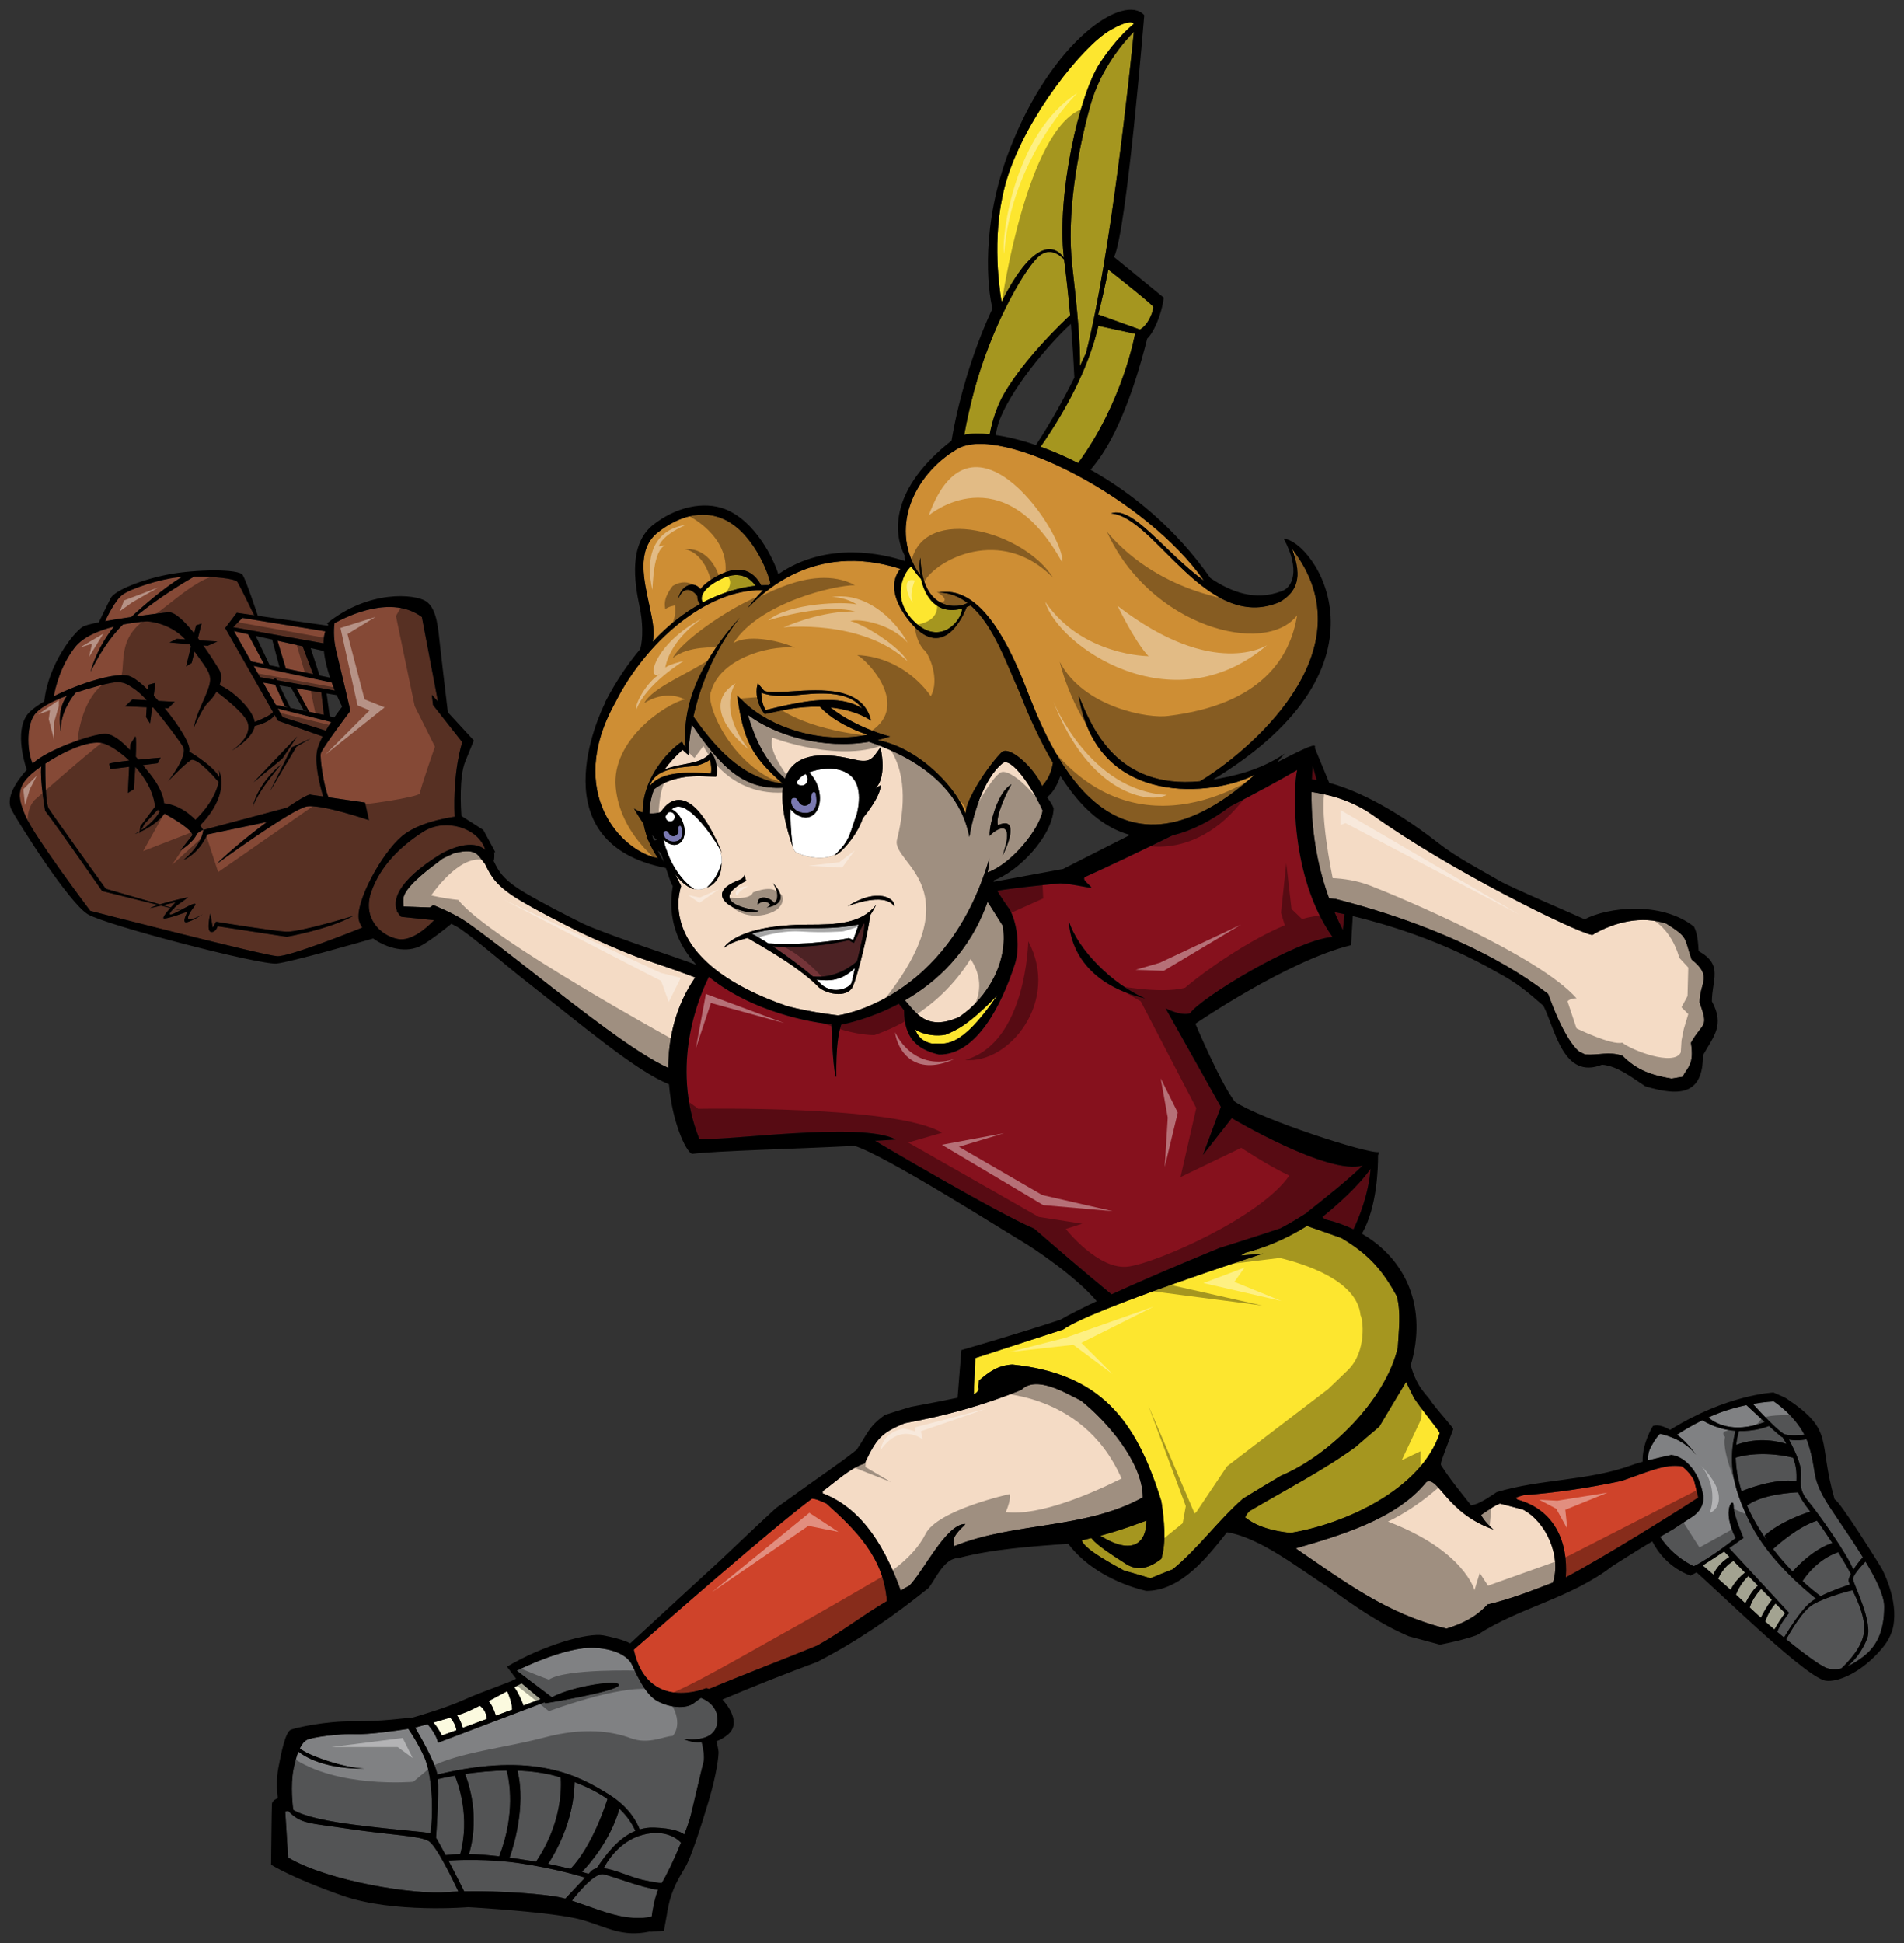 <?xml version="1.0" encoding="utf-8"?>
<!-- Generator: Adobe Illustrator 17.0.0, SVG Export Plug-In . SVG Version: 6.00 Build 0)  -->
<!DOCTYPE svg PUBLIC "-//W3C//DTD SVG 1.1//EN" "http://www.w3.org/Graphics/SVG/1.1/DTD/svg11.dtd">
<svg version="1.1" id="Layer_1" xmlns="http://www.w3.org/2000/svg" xmlns:xlink="http://www.w3.org/1999/xlink" x="0px" y="0px"
	 width="196px" height="200px" viewBox="0 0 196 200" enable-background="new 0 0 196 200" xml:space="preserve">
<rect x="0" y="0" width="196" height="200" fill="#333333" stroke="none"/>
<path id="color11" fill="#743438" d="M88.223,98.947c-0.367,0.334-2.175,1.838-4.549,1.559c-1.028-0.889-2.691-2.135-4.124-3.097
	c1.193,0.09,4.298,0.204,7.852-0.638c0.266,0.222,0.5,0.282,0.5,0.282s0.957-1.98,1.061-2.005
	C89.11,95.417,88.454,97.951,88.223,98.947z"/>
<path id="color10" fill="#86111D" d="M140.278,119.969c-3.493,1.06-13.478-4.874-13.478-4.874l-2.965,3.788l1.843-4.953
	l-5.688-10.137c0,0,1.568,0.824,2.52,0.506c0.953-1.484,10.83-7.56,14.662-7.857c-4.414-6.211-4.062-15.491-3.638-17.186
	c-1.854,1.09-4.295,2.403-6.899,3.749c-2.017,1.525-3.99,2.525-5.894,2.97c-3.674,1.811-7.057,3.409-8.981,4.268
	c-0.618,0.276,0.812,1.047,0.534,1.154c-0.122,0-2.558-0.527-3.304-0.457c-1.836,0.174-4.934,0.507-6.214,0.733l-0.112,0.033
	c0.304,0.53,1.155,1.77,1.267,1.894c0.773,1.384,1.147,4.035,0.469,5.855c-1.27,3.847-3.827,9.15-7.746,9.09
	c-2.411-0.541-3.586-1.875-3.586-4.544c-0.179-0.249-0.379-0.483-0.548-0.681c-2.892,1.538-5.392,2.034-5.932,2.159
	c-0.639,1.986-0.467,5.352-0.502,5.388c-0.272-0.201-0.484-4.146-0.496-5.429c-3.456-0.336-8.927-1.833-12.609-4.891
	c-0.959,1.9-4.035,8.989-1.003,16.669c2.328,0.318,16.642-1.827,20.24,0.081c-1.07,0.082-2.142,0.131-2.142,0.131
	s12.583,7.452,16.393,9.042c2.468,2.14,4.876,4.229,7.956,6.766c5.061-2.317,11.127-4.783,11.127-4.783s3.843-1.202,6.253-2.016
	c1.117-0.577,2.043-1.17,2.858-1.689c-0.01-0.008-0.019-0.018-0.029-0.026C135.982,123.665,138.917,121.332,140.278,119.969z
	 M110.011,94.746c0.868,2.939,4.514,6.587,7.866,8.021C113.832,101.853,110.301,99.299,110.011,94.746z M141.09,120.31
	c-0.222,2.676-1.196,5.045-1.761,6.224c-0.902-0.433-1.881-0.782-2.929-1.033l-0.282-0.223
	C137.559,124.109,139.811,122.139,141.09,120.31z M135.541,80.291c-0.249-0.042-0.412-0.063-0.494-0.08
	c0.022-0.444,0.052-0.894,0.093-1.353L135.541,80.291z M138.237,95.731c-0.263-0.514-0.559-1.131-0.863-1.846
	c0.27,0.053,0.614,0.123,1.031,0.216L138.237,95.731z"/>
<path id="color9" fill="#CE8E34" d="M66.863,62.393c-0.555-2.624-1.352-5.699,0.739-7.493c0.024-0.017,0.052-0.041,0.074-0.059
	c2.296-1.823,4.601-2.268,6.537-1.523c3.185,1.228,4.876,5.572,5.094,6.759c-0.06,0.05-0.121,0.106-0.181,0.158
	c-0.176-0.005-0.436-0.005-0.766,0.013c-1.248-2.297-3.177-1.581-4.231-1.118c-1.087,0.559-1.692,1.066-2.014,1.503
	c-0.914-1.078-2.152-0.036-2.263,0.939c0.581-1.366,1.475-0.86,1.945-0.193c-0.037,0.394,0.15,0.668,0.262,0.796
	c-1.553,0.861-3.223,2.103-4.874,3.884C67.432,65.108,67.189,63.911,66.863,62.393z M123.528,80.419
	c4.544-2.727,17.7-13.258,9.508-23.892c0.479,1.55,1.359,3.937-1.314,5.445c-7.549,3.218-12.832-8.783-17.352-9.126
	c2.269-0.828,5.533,4.011,9.572,6.932c-5.889-8.45-20.923-16.215-25.42-13.552c-4.581,2.714-7.03,8.367-3.837,12.928
	c0.021,0.026,0.039,0.061,0.059,0.091c-0.123-0.745-0.108-1.43,0.002-1.838c0.201,5.8,4.124,5.15,4.845,4.648
	c-0.838-0.634-1.798-1.034-2.927-1.078c3.839-0.661,6.712,4.076,8.943,9.785c2.237,5.709,8.513,22.479,23.558,8.982
	c-4.082,2.162-16.254,3.578-18.122-8.129C112.428,74.925,114.939,81.234,123.528,80.419z M71.176,78.877
	c-1.648,0.148-3.818,0.343-4.286,2.038c0.001,0.001,0.001,0.001,0.001,0.003c1.114-1.51,3.801-1.412,5.344-1.355
	c0.342,0.014,0.932,0.058,0.932,0.058c0.109-0.343,0.04-0.958-0.086-1.428C72.769,78.446,72.066,78.799,71.176,78.877z
	 M81.501,71.612c-1.364,0.153-2.558-0.082-3.131-0.308c0.007,0.615,0.154,1.391,0.458,1.787c0,0,0.864-0.221,1.37-0.335
	c2.283-0.504,6.266-1.385,8.548,0.174C87.353,70.956,84.026,71.328,81.501,71.612z M99.909,62.321
	c-0.135,0.06-0.268,0.115-0.396,0.162c-0.284,0.745-2.301,5.555-5.664,1.733c-1.422-1.64-2.572-3.918-1.165-5.657
	c-9.058-2.894-14.344,2.699-15.713,4.019c0.509-0.691,1.043-1.296,1.595-1.83c-5.907-0.159-12.187,5.516-15.166,11.456
	c-0.002,0.003-0.004,0.005-0.005,0.008c-0.01,0.017-0.016,0.031-0.024,0.048c-5.268,9.346,0.671,15.421,4.362,16.072
	c-0.425-0.622-0.747-1.232-0.991-1.826c-0.072-0.1-0.143-0.2-0.207-0.305c0.035,0.017,0.077,0.037,0.115,0.056
	c-0.186-0.502-0.317-0.992-0.396-1.469c-0.367-0.525-0.728-1.092-0.987-1.582c0.227,0.189,0.544,0.325,0.89,0.41
	c-0.001-1.03,0.214-1.981,0.551-2.837c0.023-0.056,0.046-0.113,0.068-0.169c1.005-2.397,2.925-3.99,3.447-4.276
	c0,0,0.053,0.163,0.137,0.314c0.064,0.086,0.132,0.172,0.229,0.25c-0.682-6.512,4.424-12.016,5.566-13.323
	c-2.872,3.652-4.172,7.447-4.771,10.186c2.801,3.99,5.506,6.412,9.186,6.898c-2.876-2.543-3.882-4.096-4.525-8.004l-0.176-1.077
	l0.777,0.738c2.623,2.493,7.739,4.32,12.646,3.314c-2.481-0.856-3.975-1.907-4.886-2.879c-1.176-0.029-2.557,0.081-4.148,0.425
	c-0.597,0.13-1.537,0.329-1.537,0.329c-0.552-0.683-0.925-1.673-0.819-2.672l0.104-0.505l0.554,0.655
	c0.167,0.365,1.63,0.268,2.922,0.183c3.112-0.205,7.374-0.488,8.194,3.027c0,0-1.363-1.073-4.18-1.368
	c2.69,2.151,6.133,2.986,6.133,2.986c-0.424,0.146-0.855,0.261-1.291,0.364c4.629,0.891,8.388,5.383,9.061,7.575
	c-0.022-1.496,2.473-5.102,3.737-6.348c0.814-0.661,3.312,1.613,4.141,3.506c0.403-0.466,0.917-1.114,1.116-2.389
	c-1.181-2.006-2.317-4.394-3.411-7.179C103.64,68.382,102.299,64.379,99.909,62.321z"/>
<path id="color8" fill="#FDE62F" d="M103.362,40.524c-0.731,1.256-1.196,2.719-1.484,4.182c-1.041-0.109-1.934-0.092-2.62,0.048
	c0.272-1.498,0.623-3.054,1.033-4.572c1.728-6.389,4.861-11.969,6.466-13.622c1.164-1.198,2.262-0.389,2.78,0.148
	c0.003,0.022,0.005,0.04,0.008,0.063c0.261,1.965,0.463,3.915,0.618,5.68C109.453,33.105,105.514,36.827,103.362,40.524z
	 M109.518,26.531c-0.765-6.435,1.573-16.87,3.753-20.119c1.479-2.203,2.761-3.404,3.447-3.959c-0.159-0.231-0.698-0.349-2.457,0.666
	c-2.813,1.623-8.559,8.816-10.565,15.171c-1.665,5.279-0.898,10.994-0.589,12.78C105.796,25.694,108.14,24.629,109.518,26.531z
	 M107.122,45.983c1.232,0.444,2.53,1.001,3.86,1.679c4.604-6.232,5.861-13.306,5.861-13.305l-3.774-0.821
	C112.005,38.101,109.571,42.465,107.122,45.983z M111.799,36.329c2.541-9.917,4.583-29.674,4.921-33.057
	c-1.02,1.031-3.414,3.762-4.477,7.583c-1.37,4.928-2.458,11.347-1.863,16.5c0.501,4.334,0.87,8.383,0.795,10.32
	C111.401,37.2,111.608,36.748,111.799,36.329z M114.089,27.753c-0.352,1.815-0.711,3.355-1.04,4.618l0.112,0.041l4.193,1.51
	c0.999-0.606,1.398-2.102,1.374-2.32C118.706,31.398,114.993,28.465,114.089,27.753z"/>
<path id="color7" fill="#854936" d="M33.342,73.593c-0.453-0.101-0.975-0.211-1.511-0.325l-1.313-2.42l2.561,0.436L33.342,73.593z
	 M33.54,75.21c0.18-0.308,0.367-0.607,0.55-0.888l-5.492-1.389l0.506,0.892L33.54,75.21z M28.313,70.471l-1.226-0.21l1.301,2.299
	c0.288,0.057,0.721,0.146,1.234,0.252l-0.328-0.162L28.313,70.471z M17.55,94.14c0.147,0.008,0.549-0.195,0.993-0.432l-0.689-0.168
	C17.573,93.831,17.354,94.131,17.55,94.14z M24.083,64.956l1.765,3.119l1.331,0.274l-1.625-3.046l0.057-0.008L24.083,64.956z
	 M10.722,75.536c0.825-0.043,1.725,0.672,2.658,1.67l0.03-0.59l0.533-0.829c0.09,0.146,0.081,1.058,0.037,2.096
	c0.087,0.101,0.174,0.204,0.262,0.304c1.196-0.115,2.293-0.202,2.293-0.202l-0.298,0.573l-1.531,0.193
	c0.206,0.252,0.411,0.507,0.617,0.76c1.604,1.969,1.559,3.167,1.559,3.167c1.491,0.193,2.568,1.014,3.235,1.71
	c1.63-1.606,2.205-2.976,2.388-3.896c-0.289-0.338-2.255-2.617-2.871-2.24c-0.662,0.407-2.325,2.156-2.325,2.156
	s2.1-2.628,1.526-3.558c-0.376-0.613-1.775-2.515-3.056-4.016l-0.115-0.006l-0.216,1.644l-0.412-0.667l0.064-1.003l-2.213-0.101
	l0.74-0.704l1.484,0.082c-0.416-0.448-0.794-0.812-1.087-1.023c-1.291-0.935-1.582-1.092-4.038-0.417
	c-0.692,0.189-1.452,0.413-2.2,0.661c-0.588,0.726-1.633,2.279-1.507,4.014c0,0-0.525-2.158,0.623-3.704
	c-1.563,0.581-2.951,1.287-3.44,2.092c-0.759,1.249-0.647,3.718-0.1,4.894C4.825,77.184,9.348,75.61,10.722,75.536z M14.519,85.479
	c1.315-0.859,1.822-1.755,1.942-1.997c-0.087-0.046-0.164-0.088-0.23-0.123l-1.365,1.45L14.519,85.479z M29.556,83.13l-8.632,2.303
	c0,0-0.107-0.195-0.322-0.479c0.677-0.672,2.935-3.168,1.934-5.697c0,0,0.072,0.264,0.037,0.737
	c-0.071-0.133-0.182-0.292-0.344-0.493c-0.815-1.004-2.758-2.151-2.758-2.151c0.241-0.628-1.025-2.639-2.53-4.465l0.378,0.018
	l0.668-0.66l-1.679-0.095c-0.162-0.18-0.323-0.359-0.484-0.53L16,70.284l-0.752,0.212l-0.032,0.503
	c-0.737-0.717-1.42-1.246-1.897-1.407c-1.302-0.445-5.073,0.715-7.781,2.081c0.153-0.851,0.686-3.152,2.173-5.045
	c0.859-1.092,2.499-1.745,4.021-2.131c-1.902,2.392-2.403,4.649-2.403,4.649c1.264-2.624,2.61-4.158,3.324-4.857
	c1.383-0.271,2.482-0.331,2.482-0.331s2.244,0.063,3.943,1.854l-0.88-0.056l-0.747,0.376l2.046,0.18
	c0.046,0.059,0.09,0.118,0.132,0.181c0.011,0.015,0.02,0.028,0.029,0.043l-0.497,2.057l0.568-0.349l0.298-1.184
	c1.399,1.961,1.842,2.381,1.495,3.566c-0.379,1.291-1.283,2.684-1.558,4.246c0,0,0.888-2.052,1.477-2.581
	c0.235-0.212,0.573-0.611,0.847-1.087c0.302,0.225,2.612,1.956,3.129,2.993c0.553,1.108-0.451,2.34-1.561,3.077
	c0,0,2.159-1.224,2.369-2.548c0.457-0.106,1.59-0.431,2.05-1.12l0.332,0.58l4.606,1.622c-0.215,0.417-0.397,0.832-0.512,1.213
	c-0.426,1.419,0.268,3.982,0.57,4.967l-1.277-0.183C31.996,81.803,31.953,81.5,29.556,83.13z M26.114,80.513l2.943-2.422
	l1.532-2.279L26.114,80.513z M26.028,83.018c0.654-1.795,2.969-4.39,2.969-4.39C26.407,80.778,26.028,83.018,26.028,83.018z
	 M27.792,81.433l2.725-4.574l1.491-0.861l-1.968,0.931L27.792,81.433z M16.757,93.176l0.818,0.235
	c0.263-0.298,0.497-0.54,0.497-0.54L16.757,93.176z M36.942,94.706c0.057,0.254,0.182,0.515,0.354,0.774
	c-1.45,0.582-7.576,3.001-8.759,2.942C27.192,98.358,9.29,93.754,9.29,93.754s-5.714-7.582-6.651-9.738s-0.986-3.294,1.423-4.999
	c0.062-0.043,0.126-0.088,0.188-0.132c-0.169,1.328,0.392,4.569,0.392,4.569c1.21,1.542,5.872,8.265,5.872,8.265l5.761,1.428
	c-0.362,0.117-0.663,0.232-0.828,0.334l1.122-0.26l0.962,0.238c-0.416,0.474-0.889,1.071-0.644,1.088
	c0.407,0.028,2.428-0.712,2.428-0.712s-0.714,1.275-0.046,1.087c0.668-0.187,1.59-0.809,1.59-0.809s-1.729,1.007-1.483,0.242
	c0.247-0.766,1.048-1.37,0.617-1.327c-0.239,0.022-0.865,0.368-1.429,0.667l-0.676-0.192c0.198-0.2,0.415-0.385,0.547-0.467
	c0.331-0.202,0.943-0.69,0.943-0.69s-1.72,0.371-2.924,0.743l-5.563-1.603c0,0-5.45-7.577-5.873-8.265
	c-0.355-0.577-0.361-3.645-0.354-4.615c2.232-1.468,4.558-2.386,5.861-2.116c0.63,0.134,1.73,0.796,2.777,1.796
	c-0.984,0.109-1.859,0.227-2.057,0.328l0.085,0.559l1.963-0.246l-0.132,2.69l0.614-0.378c0,0,0.085-1.098,0.152-2.313
	c1.018,1.137,1.873,2.572,2.034,4.101l-1.522,2.041l-0.054,0.496c-0.158,0.099-0.322,0.196-0.503,0.292c0,0,0.194-0.068,0.492-0.201
	l-0.014,0.129l0.082-0.158c0.674-0.311,1.798-0.935,2.492-1.88c1.109,0.622,2.797,1.652,2.874,2.204l-1.236,1.595
	c0,0,1.372-0.842,1.689-1.706c0,0,0.376-0.342,0.662-0.406c0,0-0.039,1.417-2.014,3.075c0,0,1.45-0.499,2.435-2.61l6.127-1.287
	c-3.308,2.448-5.171,4.323-5.171,4.323s7.739-5.649,9.268-5.92c1.529-0.271,6.413,1.409,6.413,1.409l-0.402-1.815l-3.764-0.543
	c-0.484-1.14-0.909-4.042-0.789-4.521c0.132-0.525,3.043-4.379,3.043-4.379s-1.064-4.586-1.461-6.18
	c-0.34-1.375-0.216-2.536-0.173-2.836c1.46-0.809,5.911-2.928,8.994-0.636l1.653,8.696l-0.631-0.684l0.12,1.042l3.014,3.833
	c0,0-0.99,2.843-0.788,7.668c-1.234,0.177-3.825,0.691-5.396,1.986C39.281,87.805,36.541,92.89,36.942,94.706z M36.358,94.286
	c0,0-5.55,1.683-6.895,1.617c-1.346-0.064-7.219-1.025-7.219-1.025l-0.345,0.602l-0.25-1.463c0,0-0.438,1.829,0.068,1.909
	c0.505,0.08,0.683-0.586,0.683-0.586l7.122,1.085C29.522,96.425,33.823,95.675,36.358,94.286z M31.156,66.523l-2.589-0.573
	l0.861,2.865l2.806,0.581L31.156,66.523z M23.995,64.557l9.307,1.659c0.003-0.44,0.059-0.86,0.179-1.237l-8.52-1.374L23.995,64.557z
	 M18.714,59.393c-0.129,0.009-0.254,0.02-0.371,0.03c-1.964,0.204-4.891,1.167-5.741,1.801c-0.755,0.562-1.596,2.326-1.773,2.709
	c0.822-0.149,1.763-0.292,2.677-0.423C14.357,62.717,16.657,60.643,18.714,59.393z M17.296,63.022
	c0.682-0.08,1.712,0.935,2.69,2.161l0.196-0.812l0.571-0.184l-0.378,1.497c0.056,0.075,0.112,0.151,0.167,0.227l1.837,0.119
	l-0.998,0.446l-0.458-0.04c0.731,1.031,1.342,2.006,1.616,2.451c0.306,0.495,0.26,1.085,0.064,1.643
	c1.251,0.486,3.407,2.446,3.623,3.79c1.286-0.515,1.737-0.832,1.88-1.016l-4.921-8.66l1.188-1.568l1.796,0.257
	c-0.219-0.451-1.452-2.982-1.724-3.422c-0.228-0.369-2.508-0.574-4.45-0.56c-0.651,0.368-3.471,2.003-5.993,4.091
	C15.439,63.242,16.736,63.086,17.296,63.022z M43.597,85.597c-2.436,1.553-4.452,3.573-5.375,6.204
	c-0.923,2.629,0.869,4.484,2.724,4.849c1.447,0.284,3.087-1.248,3.738-1.932l-3.382-0.349c0,0-0.199-0.16-0.362-0.467l-0.068-0.015
	l-0.001-0.129c-0.389-0.926-0.289-2.907,4.624-5.927c3.016-1.577,4.231-0.577,4.468-0.333
	C49.277,85.202,45.835,84.172,43.597,85.597z M34.147,70.252l-8.034-1.71l0.657,1.165l1.469,0.262l0.006-0.188l0.193,0.105
	l0.064,0.13l5.968,1.071C34.364,70.827,34.255,70.547,34.147,70.252z"/>
<path id="color6" fill="#F4DBC5" d="M101.843,88.346c0.025,0.196-0.024,0.716-0.175,1.453c2.403-0.84,5.333-4.405,5.663-6.369
	c-1.158-2.59-3.248-5.459-4.073-4.898c-2.056,1.553-3.175,5.715-3.472,7.622c-1.208-6.382-7.745-8.91-10.334-9.796
	c-4.627,0.79-9.632-0.611-12.462-2.779c0.947,3.252,2.148,5.069,3.816,6.566c1.271-3.777,6.698-1.997,7.599-1.869
	c1.241,0.176,1.437-0.233,2.231-1.357c0.63,2.938-0.265,4.012-0.538,4.262c0.105-0.086,0.312-0.241,0.567-0.355
	c-0.051,1.132-1.344,2.772-1.85,3.406c-0.65,2.004-2.635,3.946-2.838,3.746c-0.003-0.002-0.008,0-0.01-0.003
	c0.013-0.012,0.023-0.023,0.033-0.034c-1.434,0.799-3.71,0.06-4.114-0.269c-0.107-0.087-0.207-0.304-0.3-0.591
	c0.005,0.033,0.012,0.067,0.017,0.097c-0.036-0.103-0.061-0.198-0.097-0.299c-0.063-0.194-0.125-0.386-0.183-0.572
	c-0.706-2.278-0.895-3.977-0.733-5.228c-3.984,0.202-6.245-1.925-9.374-6.498c-0.347,1.9-0.342,3.127-0.342,3.127
	s-0.298-0.218-0.6-0.53c-0.768,0.674-1.38,1.35-1.86,2.019c0.838-0.335,1.829-0.487,2.678-0.659
	c1.744-0.354,2.045-1.112,2.045-1.112c0.634,0.53,0.783,1.921,0.576,2.52c0,0-1.027-0.04-1.432-0.053
	c-2.603-0.081-4.145,0.71-4.959,1.352c-0.319,0.863-0.456,1.695-0.471,2.477c0.448,0.026,0.882-0.021,1.186-0.147
	c0.419-0.722,2.608-3.501,5.635,2.75c0.147,0.306,0.298,0.636,0.449,0.987c0.067,0.154,0.135,0.305,0.202,0.468
	c-0.041-0.074-0.086-0.157-0.133-0.239c-0.037-0.065-0.078-0.135-0.118-0.203c-0.015-0.026-0.031-0.052-0.046-0.078
	c0.216,0.575,0.334,1.17,0.239,1.713c-0.002,0.032-0.002,0.064-0.003,0.096c-0.01,1.465-1.145,2.263-1.469,2.241
	c0.002-0.001,0.004-0.004,0.006-0.006s0.004-0.004,0.006-0.006c-0.378,0.219-0.859,0.354-1.41,0.19
	c-0.012,0.006-0.023,0.013-0.035,0.018c-0.323-0.1-1.171-0.521-1.846-1.543c0.33,0.696,0.598,1.227,0.608,1.242
	c-0.535,1.622-1.625,8.028,10.907,12.36c2.457,0.646,5.237,0.952,5.237,0.952S97.558,103.063,101.843,88.346z M102.044,84.627
	c0.362-1.593,1.051-3.291,2.075-3.902c-0.661,1.145-1.682,3.467-1.385,4.217c1.814-0.824,1.475,1.109,0.467,3.145
	c1.47-4.256-0.915-2.568-1.325-2.035C101.856,85.654,101.924,85.159,102.044,84.627z M92.052,93.293
	c-1.03-1.554-4.789-0.012-4.789-0.012C90.33,91.303,92.227,92.492,92.052,93.293z M79.699,92.961
	c0.404-0.304,0.495-1.133-0.142-2.066c2.134,2.222-0.639,2.516-0.639,2.516s0.368-0.136,0.369-0.307
	c-0.466-0.532-1.07-0.228-1.293,0.013C77.89,91.928,79.449,92.45,79.699,92.961z M76.084,90.584
	c0.494-0.161,0.553-0.542,0.553-0.542l0.171,0.64c0,0-4.636,2.115,1.303,3.07C76.735,94.468,71.688,92.245,76.084,90.584z
	 M84.128,101.465c-2.136-2.114-5.973-4.206-7.178-4.921c-0.886,0.246-1.68,0.431-2.477,1.059c0,0,1.201-2.426,8.726-2.429
	c2.935,0.001,5.485-0.096,6.998-2.045c0,0-0.299,0.599-0.631,1.096c-0.134,1.536-1.201,5.911-1.74,7.25
	C87.251,102.893,84.759,102.26,84.128,101.465z M101.665,92.818c0.52,0.813,1.038,1.639,1.558,2.471
	c0.604,3.687-1.552,7.411-4.471,9.382c-3.342,1.53-4.477-0.439-5.591-1.708C96.331,101.135,99.819,98.039,101.665,92.818z
	 M174.068,107.336c0.354,2.288-0.349,2.479-0.858,3.495c-0.381,0.066-0.761,0.127-1.142,0.192c-2.033-0.351-3.523-0.826-5.047-2.354
	c-1.428-0.475-2.412-0.03-3.84-0.126c-0.19-0.095-0.382-0.191-0.54-0.254c0,0-1.393-0.735-3.27-5.976
	c-0.538-0.349-6.991-5.977-21.899-9.789c-0.219-0.024-0.438-0.043-0.657-0.06c-0.975-2.682-1.862-6.369-1.807-10.956
	c1.36,0.231,3.854,0.651,6.367,2.434c7.672,5.522,20.728,11.984,22.537,12.3c2.315-1.365,5.078-2.001,7.616-1.175
	c2.287,1.464,1.81,1.334,2.602,3.688c2.223,1.779,0.827,2.352,0.827,4.449C175.942,105.873,175.306,105.141,174.068,107.336z
	 M66.199,98.716c1.344,0.45,3.828,1.305,5.366,1.897c-2.073,3.011-2.767,6.335-2.771,9.311c-3.306-1.5-8.808-5.808-13.728-9.663
	c-2.591-2.03-5.039-3.947-7.013-5.338c-1.281-0.903-3.363-1.73-3.448-1.759l-0.361,0.243l-2.694-0.095
	c-0.032-0.211-0.048-0.471-0.027-0.81c0.065-1.087,2.399-2.908,3.558-3.748c0.162-0.148,0.337-0.268,0.512-0.391
	c0.305-0.161,0.642-0.318,0.98-0.45c0.021-0.033,0.053-0.06,0.103-0.071c0.789-0.175,1.735-0.444,2.44,0.099
	c0.15,0.115,0.465,0.517,0.825,1.011c0.02,0.04,0.041,0.082,0.061,0.122c0.539,1.096,1.048,2.131,3.575,3.627
	c1.918,1.135,4.147,2.259,5.938,3.162C60.512,96.366,64.405,98.115,66.199,98.716z M159.855,162.903
	c-2.222,0.857-4.412,1.714-6.729,2.254c-1.204,1.304-2.572,1.973-4.221,2.481c-6.157-1.525-10.411-4.769-15.521-8.263
	c4.474-1.304,10.38-2.988,13.456-6.836c1.239-0.604,2.034,3.183,6.89,4.894c-0.948-0.817-1.27-1.492-1.27-1.492
	c1.365-0.922,1.365-0.922,1.935-1.176c0.794,0.191,1.588,0.412,2.413,0.635C159.188,156.672,160.743,160.233,159.855,162.903z
	 M117.64,154.128c-5.903,3.305-13.269,2.512-19.426,5.023c-0.031-0.095-0.031-0.192-0.031-0.254
	c-0.29-0.869,1.238-1.909,1.175-2.036c-1.968,0-4.315,4.928-5.744,6.357c-0.319,0.16-0.605,0.319-0.89,0.51
	c-1.46-4.07-3.778-8.392-8.031-10.013v-0.223c1.332-0.954,2.76-2.352,4.316-2.859c1.207-2.513,1.653-3.118,4.127-4.133
	c4.253-0.796,7.999-1.812,11.999-3.434c1.554-1.558,4.602,0.351,6.157,1.112C113.925,146.278,117.64,150.537,117.64,154.128z"/>
<path id="color5" fill="#FDE62F" d="M102.68,102.435c-3.969,5.796-5.456,4.901-6.694,4.997c-1.242-0.264-1.537-0.92-1.79-1.459
	c1,0.614,2.268,0.696,3.125,0.538C98.495,106.033,99.703,105.499,102.68,102.435z M143.89,138.712
	c0.093-1.748,0.347-3.592-0.096-5.276c-1.524-2.796-2.986-4.386-5.714-6.006c-1.142-0.413-2.253-0.795-3.363-1.178
	c-0.014-0.024-0.067-0.053-0.145-0.084c-2.437,1.535-4.687,2.344-6.356,2.77l-0.503,0.297l2.309-0.204
	c0,0-17.658,5.713-20.579,7.821l-9.051,2.937l-0.152,3.728c0.385-0.174,0.614-0.518,0.428-0.741
	c0.025-0.081,0.044-0.166,0.057-0.254c0.023-0.154,0.032-0.295,0.06-0.434c1.04-0.89,1.933-1.547,3.421-1.635
	c8.95,0.922,12.704,5.539,15.339,14.058c0.284,1.749,0.539,4.292,0,5.945c-1.239,0.953-2.476,1.365-3.809,0.412
	c-2.258-1.427-3.129-2.165-3.383-2.556c-0.322,0.08-0.652,0.159-0.996,0.236c0.286,0.986,3.521,2.639,4.348,3.114
	c0.888,0.254,1.81,0.509,2.728,0.796c0.763-0.319,1.525-0.637,2.287-0.922c2.635-2.16,4.633-4.989,7.237-7.278
	c1.301-0.796,2.602-1.59,3.904-2.352C136.874,149.806,142.62,144.117,143.89,138.712z M74.42,59.517
	c-1.935,0.882-2.458,1.891-2.068,2.495c2.2-1.166,4.141-1.579,5.426-1.716C77.326,59.621,76.246,58.687,74.42,59.517z
	 M99.052,62.635c-2.628,0.724-3.844-1.234-4.238-3.037c-0.234-0.239-0.623-0.683-1.01-1.303c-0.885,0.749-2.09,3.41,0.368,5.742
	C96.767,66.505,98.954,63.976,99.052,62.635z M118.021,156.514c-0.589,0.205-2.258,0.887-4.75,1.561
	C116.666,160.192,118.021,158.736,118.021,156.514z M145.573,143.926c-0.288-0.573-0.572-1.145-0.827-1.685
	c-0.92,1.525-1.841,3.051-2.762,4.608c-0.825,0.7-1.649,1.399-2.444,2.098c-3.428,2.481-7.236,4.419-10.887,6.581
	c-0.286,0.287-0.286,0.287-0.476,0.667c0.223,0.095,1.253,1.236,4.665,1.589c5.492-0.891,13.428-4.419,15.363-10.269
	C148.11,147.2,146.588,145.419,145.573,143.926z"/>
<path id="color4" fill="#FBFADF" d="M179.671,165.04c-0.317-0.296-0.643-0.597-0.968-0.893c0.374-0.999,1.012-1.673,1.28-1.926
	l0.99,1.001C180.421,163.614,179.9,164.577,179.671,165.04z M179.635,161.871l-1.18-1.195c-0.27,0.14-1.04,0.625-1.597,1.828
	c0.399,0.349,0.842,0.741,1.294,1.149C178.279,163.385,178.698,162.625,179.635,161.871z M178.038,160.253l-0.55-0.556l-2.21,1.441
	c0.209,0.178,0.6,0.511,1.093,0.941C176.547,161.67,177.003,160.881,178.038,160.253z M181.295,163.55
	c-0.24,0.256-0.894,1.006-1.179,1.912c0.03,0.029,0.06,0.057,0.09,0.085c0.31,0.298,0.671,0.629,1.063,0.978
	c0.157-0.324,0.605-1.205,1.137-1.851L181.295,163.55z M49.394,175.568c-0.494,0.252-0.926,0.465-1.227,0.596
	c-0.283,0.121-0.673,0.264-1.119,0.411c0.306,0.38,0.503,0.985,0.59,1.278l2.463-0.908C50.089,176.185,49.64,175.749,49.394,175.568
	z M50.296,175.098c0.378,0.39,0.643,1.156,0.746,1.498l1.682-0.62c-0.014-0.685-0.321-1.475-0.512-1.902
	C51.618,174.396,50.941,174.761,50.296,175.098z M44.614,177.312c0.464,0.476,0.879,1.334,0.879,1.334l1.491-0.549
	c-0.07-0.551-0.396-1.02-0.634-1.296C45.78,176.975,45.174,177.154,44.614,177.312z M52.948,173.673
	c0.494,0.656,0.939,1.854,0.939,1.854l-0.123,0.068l1.885-0.697l-1.951-1.637C53.524,173.358,53.264,173.5,52.948,173.673z
	 M182.777,165.051c-0.248,0.285-0.791,0.98-1.064,1.869c0.305,0.266,0.623,0.539,0.949,0.814c0.231-0.4,0.753-1.281,1.105-1.681
	L182.777,165.051z"/>
<path id="color3" fill="#808183" d="M183.649,168.553c-0.236-0.192-0.47-0.384-0.702-0.579c0.336-0.876,1.227-1.947,1.227-1.947
	l-6.163-6.672l1.472-1.055c0,0-1.027-2.288-1.021-3.304c0.006-0.993-1.287,0.403,0.209,3.316c0,0-2.499,2.026-4.309,2.9
	c0,0-2.07-0.872-3.467-3.025c0.378-0.219,0.811-0.469,1.334-0.771c0.639-0.432,1.295-0.851,1.931-1.256
	c1.325-0.843,1.24-2.042,1.159-2.356c-0.003,0.002-0.011,0.008-0.015,0.012c-0.583-3.325-2.793-4.075-3.206-4.025
	c-0.011-0.009-0.024-0.018-0.034-0.028c-0.412,0.08-1.464,0.317-2.421,0.56c-0.014-0.389,0.035-0.816,0.226-1.21
	c0.543-1.115,1.013-1.524,1.013-1.524s2.419,0.431,3.694,2.162c0,0-0.78-1.213-1.938-2.07c0.399-0.263,1.373-0.88,2.603-1.487
	c1.188,0.716,2.367,1.013,3.402,1.089c-0.657,2.911-0.555,5.436,1.639,9.702c1.824,3.546,5.415,6.587,6.654,7.571
	c-0.257,0.15-0.487,0.306-0.667,0.463C185.298,165.861,184.037,167.906,183.649,168.553z M56.425,191.854
	c0.865,0.172,1.646,0.351,2.302,0.518c2.266-2.374,3.651-6.692,3.807-7.194c-0.888-0.622-2.001-1.216-3.385-1.735
	C59.074,187.663,56.958,191.062,56.425,191.854z M60.21,193.266c0,0-2.854-0.911-6.703-1.477c-3.244-0.479-6.421-0.334-7.34-0.277
	c0.7,1.346,1.416,2.778,1.612,3.168c3.503-0.077,8.526,0.272,10.141,0.686c0.088,0.021,0.179,0.047,0.271,0.073
	c0.347-0.371,1.315-1.403,2.065-2.198L60.21,193.266z M45.873,190.949c0.482-0.059,0.982-0.094,1.502-0.106
	c1.024-3.764-0.166-7.138-0.549-8.07c-0.804,0.143-1.418,0.28-1.756,0.361c0.112,1.593-0.104,4.931-0.182,6.025
	C45.114,189.524,45.476,190.194,45.873,190.949z M54.852,191.571c0.109,0.017,0.22,0.036,0.33,0.054
	c2.708-4.008,2.61-7.754,2.536-8.665c-0.16-0.048-0.322-0.095-0.486-0.14c-1.265-0.351-2.624-0.513-3.963-0.56
	c0.938,3.721-0.511,8.119-0.807,8.954C53.244,191.32,54.041,191.442,54.852,191.571z M58.877,195.646
	c1.751,0.566,3.822,1.449,5.61,1.697c1.131,0.16,2.017,0.07,2.599-0.049c0.104-0.761,0.307-1.923,0.654-2.766
	c-1.853-0.259-4.586-1.382-5.617-1.595C61.198,192.744,59.435,194.919,58.877,195.646z M72.149,174.764c0,0,0,0-0.754,0.563
	c-0.755,0.565-2.388,0.506-3.765-0.255c-1.381-0.758-2.379-3.387-2.654-3.867c-0.275-0.481-1.247-1.457-3.782-1.588
	c-3.05-0.158-7.995,2.351-7.995,2.351l3.612,2.732c2.178-1.185,7.135-1.873,6.887-1.225c-0.25,0.649-7.543,1.847-7.543,1.847
	l-0.115-0.095l-10.953,4.161c-0.167-0.782-0.754-1.54-1.075-1.906c-0.564,0.157-1.03,0.282-1.281,0.347
	c0.399,0.67,2.062,3.512,2.288,4.832c10.139-2.438,14.716,0.228,17.612,2.012c2.123,1.306,2.936,2.882,3.221,3.632
	c0.456-0.136,0.939-0.205,1.457-0.19c2.035,0.062,2.846,0.487,3.131,0.707c0.316-0.82,0.571-1.564,0.697-2.087
	c0.424-1.765,1.076-4.588,1.28-5.343c0.155-0.571-0.067-1.602-0.187-2.075c-1.062,0.112-1.851-0.317-1.851-0.317
	c2.488,0.271,3.574-0.629,3.473-2.172C73.752,175.281,72.149,174.764,72.149,174.764z M66.183,188.856
	c-2.549,0.663-3.823,3.014-4.038,3.446c1.024,0.124,2.342,0.712,3.33,1.013c1.015,0.311,2.062,0.462,2.637,0.526
	c0.491-0.775,1.315-2.521,1.991-4.173C69.749,189.293,68.513,188.248,66.183,188.856z M60.869,192.593
	c0.141-0.149,0.327-0.234,0.543-0.28c1.013-1.513,2.286-3.151,3.992-3.853c-0.3-0.705-0.818-1.495-1.639-2.282
	c-0.943,3.288-3.133,5.758-3.857,6.506c0.302,0.086,0.534,0.155,0.684,0.2C60.694,192.777,60.789,192.68,60.869,192.593z
	 M44.145,189.518c-0.931-0.577-3.998-0.63-8.302-1.28c-4.029-0.608-4.836-0.46-6.171-1.826l-0.307,0.055l0.294,4.732
	c4.181,2.486,13.092,3.857,16.384,3.567c0.346-0.031,0.731-0.052,1.14-0.067C46.64,193.545,44.927,189.998,44.145,189.518z
	 M47.88,182.602c1.508,3.985,0.696,7.287,0.396,8.24c0.988,0.02,2.032,0.107,3.112,0.235c1.712-4.433,1.034-7.845,0.771-8.829
	C50.596,182.265,49.109,182.421,47.88,182.602z M183.776,147.653c0.596,0.159,1.638,0.064,1.967,0.029
	c-1.097-2.115-3.142-3.429-3.142-3.429s-0.849,0.019-2.163,0.252C181.223,145.366,183.209,147.503,183.776,147.653z
	 M183.897,148.628c-0.112-0.204-0.237-0.423-0.373-0.658c-0.094-0.048-0.183-0.103-0.263-0.168
	c-0.261-0.214-0.687-0.593-1.158-1.021c-0.238,0.098-1.455,0.565-3.087,0.52c-0.078,0.241-0.213,0.729-0.289,1.428
	C181.035,147.863,183.141,148.384,183.897,148.628z M184.158,148.185c0.287,0.525,1.135,2.147,1.221,3.134
	c0.104,1.191-0.348,1.891,0.754,3.194c1.082,1.279,4.12,5.604,4.649,7.068c0.286-0.458,0.654-0.944,0.986-1.289
	c-1.534-2.488-3.424-5.047-4.092-6.284c-1.189-2.204-0.657-2.558-1.499-5.28c-0.061-0.196-0.132-0.386-0.211-0.572
	C185.963,148.157,185.019,148.353,184.158,148.185z M181.662,146.379c-0.744-0.683-1.509-1.398-1.883-1.748
	c-0.619,0.132-1.311,0.305-2.05,0.541c-0.644,0.206-1.277,0.459-1.869,0.729C176.397,146.377,178.261,147.661,181.662,146.379z
	 M189.224,159.772c-2.148,0.747-3.394,2.543-3.671,2.98c0.793,0.729,1.457,1.245,1.864,1.544c1.137-0.577,2.551-1.048,3.01-1.194
	c-0.083-0.188-0.133-0.328-0.133-0.41c-0.001-0.149,0.092-0.394,0.24-0.678C190.462,161.881,190.015,161.047,189.224,159.772z
	 M179.279,153.495c0.453-0.187,3.397-1.352,5.646-1.036c0.041-0.944-0.036-1.609-0.344-2.413c-3.34-0.795-5.643-0.092-5.906-0.004
	C178.699,150.999,178.856,152.164,179.279,153.495z M36.384,187.813c4.875,0.622,7.072,0.688,7.925,0.9
	c0.336-2.242,0.183-6.061-0.652-7.885c-0.633-1.387-1.32-2.43-1.624-2.868c-1.158,0.178-4.06,0.599-5.43,0.546
	c-1.734-0.066-4.471,0.312-5.001,0.584c-0.261,0.134-0.507,0.406-0.736,0.873c0.283,0.246,0.894,0.601,2.19,1.068
	c2.797,1.009,4.432,1.017,4.432,1.017s-4.239,0.216-6.771-1.746c-0.177,0.447-0.341,1.025-0.494,1.767
	c-0.357,1.753-0.069,3.953-0.036,4.222C30.725,186.638,32.233,187.283,36.384,187.813z M190.699,163.689
	c-0.47,0.107-2.653,0.667-4.044,1.453c-1.113,0.629-2.382,2.903-2.787,3.592c1.768,1.436,3.502,2.712,4.161,2.952
	c0.489,0.177,0.999,0.177,1.521,0.046c0.639-0.609,2.146-2.112,2.33-3.734C192.049,166.51,191.224,164.778,190.699,163.689z
	 M188.622,158.825c-0.256-0.394-0.535-0.815-0.84-1.26c-0.262-0.383-0.508-0.727-0.739-1.04c-1.944,0.618-4.042,2.48-4.519,2.918
	c0.677,0.885,1.363,1.657,2.006,2.318C186.439,159.675,187.985,159.019,188.622,158.825z M185.102,153.611
	c-0.657,0.024-3.68,0.199-5.265,1.358c0.184,0.424,0.392,0.857,0.634,1.304c0.466,0.865,0.968,1.663,1.487,2.396l-0.323-0.6
	c1.598-1.409,3.909-2.224,4.712-2.478C185.756,154.81,185.327,154.223,185.102,153.611z M192.04,160.738
	c-0.453,0.471-1.314,1.422-1.29,1.808c0.033,0.524,2.117,4.451,1.438,6.16c-0.489,1.226-1.262,2.227-2.03,2.816
	c0.532-0.225,1.072-0.566,1.62-0.98c1.308-0.987,2.204-2.504,2.18-5.219C193.95,164.225,193.111,162.521,192.04,160.738z"/>
<path id="color2" fill="#CF432A" d="M161.188,162.361c0.254-3.814-1.238-6.961-4.983-8.01c-0.063-0.062-0.127-0.127-0.16-0.189
	c0.253-0.097,0.51-0.192,0.794-0.257c3.366-0.253,6.761-0.761,10.061-1.46c2.427-0.81,4.522-1.839,6.264-1.496
	c0.022,0.015,0.044,0.026,0.065,0.043c0.451,0.356,0.831,0.815,1.127,1.321l0.001,0.001l0,0c0.036,0.061,0.278,1.063,0.464,1.834
	C172.777,155.492,165.054,160.327,161.188,162.361z M85.073,154.765c-1.014-0.445-1.014-0.445-1.49-0.507
	c-4.265,3.195-14.941,12.586-18.34,15.55c1.428,6.483,7.417,3.972,7.424,3.967c0.085-0.004,0.194,0.024,0.318,0.077
	c3.538-1.484,7.515-2.986,11.137-4.467c2.506-1.398,4.633-3.082,7.174-4.575C90.977,160.36,88.185,157.561,85.073,154.765z"/>
<path id="color1" fill="#7A79B1" d="M82.982,83.678c0.001,0,0.002-0.001,0.003-0.001c0.68-0.047,0.869-0.418,0.949-0.615
	c0.172-0.419,0.113-0.923,0.05-1.342c-0.049-0.324-0.558-0.308-0.471,0.505c0.046,0.432-0.545,0.972-1.089,0.554
	c-0.284-0.218-0.306-0.686-0.663-0.655c-0.107,0.009-0.231,0.047-0.282,0.135c-0.012,0.082-0.022,0.168-0.032,0.255
	C81.478,83.267,82.25,83.723,82.982,83.678z M69.494,86.618c0.001,0,0.001,0,0.002-0.001c0.498-0.065,0.62-0.345,0.671-0.494
	c0.108-0.316,0.043-0.684-0.022-0.989c-0.05-0.236-0.424-0.202-0.324,0.392c0.053,0.316-0.358,0.739-0.776,0.455
	c-0.219-0.148-0.255-0.491-0.516-0.452c-0.094,0.014-0.211,0.057-0.217,0.155C68.268,86.329,68.912,86.69,69.494,86.618z"/>
<path id="fill" fill="#FFFFFF" d="M88.005,99.639c-0.185,0.79-0.231,1.161-0.377,1.593c-0.318,0.563-2.057,1.205-3.244-0.066
	c-0.089-0.095-0.204-0.205-0.329-0.323C85.423,100.997,86.623,100.985,88.005,99.639z M79.082,97.104
	c4.482,0.27,8.266-0.54,8.266-0.54s0.329,0.079,0.473,0.213l0.57-1.619c-3.945,0.815-7.393-0.12-11.022,0.95
	C77.78,96.29,78.395,96.657,79.082,97.104z M82.533,80.85c0.668-0.028,0.775-0.847,0.379-1.181c-0.325,0.155-0.658,0.418-0.93,0.911
	C82.09,80.746,82.274,80.861,82.533,80.85z M81.588,87.081c0.092,0.287,0.193,0.504,0.3,0.591c0.404,0.33,2.679,1.069,4.114,0.269
	c0.015-0.016,0.031-0.032,0.049-0.049c1.518-1.471,1.399-2.096,2.164-4.137c1.191-5.036-2.906-5.045-4.929-4.249
	c0.361,0.343,0.674,0.814,0.88,1.373c0.519,1.408,0.168,2.835-0.784,3.187c-0.65,0.24-1.41-0.085-1.993-0.763
	c-0.042,0.974,0.01,2.202,0.197,3.76C81.586,87.069,81.587,87.075,81.588,87.081z M69.467,83.102
	c-0.117,0.055-0.224,0.118-0.322,0.187c0.432,0.21,0.842,0.64,1.096,1.221c0.443,1.013,0.248,2.077-0.437,2.377
	c-0.464,0.204-1.034,0.003-1.491-0.462c0.082,0.446,0.205,0.842,0.319,1.112c0,0.001,0.001,0.001,0.002,0.003
	c0.767,2.352,2.436,3.833,2.811,3.926c-0.016,0.008-0.032,0.016-0.048,0.025c0.551,0.164,1.033,0.029,1.41-0.19
	c0.08-0.068,0.15-0.144,0.222-0.218c0.921-0.928,1.241-2.244,1.241-2.244c0,0.008-0.001,0.015-0.001,0.023
	c0.002,0.039-0.001,0.075-0.003,0.112c0.095-0.542-0.023-1.138-0.239-1.713C72.961,85.454,70.74,82.51,69.467,83.102z M69.04,84.559
	c0.624-0.064,0.525-1.033-0.099-0.969c-0.064,0.007-0.119,0.025-0.168,0.048c-0.095,0.114-0.181,0.235-0.249,0.365
	C68.493,84.284,68.677,84.596,69.04,84.559z"/>
<path id="outline" d="M117.878,102.766c-4.045-0.914-7.577-3.467-7.866-8.021C110.879,97.685,114.525,101.332,117.878,102.766z
	 M83.199,95.174c2.935,0.001,5.485-0.096,6.998-2.045c0,0-0.299,0.599-0.631,1.096c-0.134,1.536-1.201,5.911-1.74,7.25
	c-0.574,1.418-3.067,0.785-3.698-0.01c-2.136-2.114-5.973-4.206-7.178-4.921c-0.886,0.246-1.68,0.431-2.477,1.059
	C74.473,97.603,75.674,95.176,83.199,95.174z M88.005,99.639c-1.382,1.346-2.581,1.358-3.95,1.204
	c0.124,0.118,0.24,0.227,0.329,0.323c1.187,1.272,2.927,0.63,3.244,0.066C87.773,100.8,87.819,100.429,88.005,99.639z
	 M87.903,97.053c0,0-0.234-0.06-0.5-0.282c-3.554,0.843-6.659,0.728-7.852,0.638c1.432,0.961,3.095,2.208,4.124,3.097
	c2.374,0.28,4.181-1.224,4.549-1.559c0.231-0.996,0.886-3.53,0.741-3.9C88.86,95.073,87.903,97.053,87.903,97.053z M77.37,96.108
	c0.411,0.182,1.026,0.549,1.713,0.996c4.482,0.27,8.266-0.54,8.266-0.54s0.329,0.079,0.473,0.213l0.57-1.619
	C84.447,95.972,80.998,95.038,77.37,96.108z M103.201,88.085c1.008-2.036,1.347-3.969-0.467-3.145
	c-0.297-0.75,0.723-3.071,1.385-4.217c-1.023,0.611-1.713,2.309-2.075,3.902c-0.12,0.532-0.188,1.028-0.168,1.424
	C102.286,85.518,104.671,83.829,103.201,88.085z M78.11,93.751c-5.939-0.954-1.303-3.07-1.303-3.07l-0.171-0.64
	c0,0-0.059,0.381-0.553,0.542C71.688,92.245,76.735,94.468,78.11,93.751z M92.052,93.293c0.175-0.801-1.722-1.991-4.789-0.012
	C87.263,93.282,91.022,91.74,92.052,93.293z M74.265,89.069c0.001-0.032,0.001-0.065,0.003-0.096
	c0.002-0.037,0.005-0.073,0.003-0.112c0-0.008,0.002-0.015,0.001-0.023c0,0-0.321,1.316-1.241,2.244
	c-0.072,0.074-0.142,0.149-0.222,0.218c-0.002,0.002-0.004,0.004-0.006,0.006s-0.004,0.004-0.006,0.006
	C73.12,91.332,74.255,90.534,74.265,89.069z M79.287,93.104c0,0.17-0.369,0.307-0.369,0.307s2.772-0.294,0.639-2.516
	c0.637,0.933,0.545,1.762,0.142,2.066c-0.25-0.511-1.808-1.033-1.705,0.156C78.217,92.876,78.821,92.572,79.287,93.104z
	 M30.589,75.811l-4.474,4.701l2.943-2.422L30.589,75.811z M29.463,95.902c-1.346-0.064-7.219-1.025-7.219-1.025l-0.345,0.602
	l-0.25-1.463c0,0-0.438,1.829,0.068,1.909c0.505,0.08,0.683-0.586,0.683-0.586l7.122,1.085c0,0,4.301-0.75,6.836-2.139
	C36.358,94.286,30.808,95.968,29.463,95.902z M32.008,75.998l-1.968,0.931l-2.248,4.505l2.725-4.574L32.008,75.998z M26.028,83.018
	c0.654-1.795,2.969-4.39,2.969-4.39C26.407,80.778,26.028,83.018,26.028,83.018z M194.964,166.905
	c-0.07,0.99-0.528,1.938-1.201,2.742c-2.171,2.59-4.62,3.517-5.805,3.356c-1.178-0.161-4.747-3.302-7.16-5.488
	c-2.178-1.972-5.479-5.099-6.155-5.662l-0.625,0.337c-2.239-0.856-3.37-2.452-3.93-3.532c-1.19,0.701-1.928,1.167-4.077,2.526
	c-4.349,3.37-9.523,4.228-13.964,7.119c-1.24,0.446-2.51,0.731-3.811,0.986c-1.08-0.286-2.158-0.572-3.207-0.859
	c-3.046-1.301-5.585-3.114-8.252-5.021c-2.76-1.717-6.982-5.15-10.472-5.69c-2.032,2.576-4.731,6.04-8.316,6.04
	c-2.985-0.699-6.19-2.383-8.03-4.862c-3.716,0.286-7.654,0.519-11.271,1.472c-1.46,0-2.283,1.991-3.078,3.072
	c-3.618,2.925-7.363,5.5-11.489,7.629c-3.257,1.203-6.53,2.501-9.754,3.865c0.975,1.064,1.739,2.615,0.588,3.592
	c-0.407,0.344-0.814,0.568-1.204,0.705c0.074,0.301,0.196,0.824,0.214,1.072c0.027,0.36-0.145,2.143-1.006,5.054
	c-0.863,2.913-1.818,5.717-2.288,6.606c-0.47,0.892-1.254,1.913-1.73,3.674c-0.189,0.691-0.307,1.517-0.307,1.517l-0.285,1.578
	c0,0-1.494,0.143-1.488,0.092c-2.854,0.597-4.381-0.468-6.979-1.211c-2.81-0.806-11.677-1.303-11.677-1.303
	s-7.716,0.654-12.963-1.186c-5.248-1.84-7.339-3.186-7.339-3.186s0.062-5.844,0.089-6.252c0.022-0.332,0.444-0.534,0.599-0.598
	c-0.074-0.701-0.155-1.967,0.06-3.096c0.317-1.669,0.73-3.735,1.306-3.952c0.579-0.217,3.576-0.887,6.338-0.854
	c2.76,0.033,5.856-0.373,5.856-0.373l0.054,0.062c1.029-0.291,3.714-1.085,5.598-1.932c2.031-0.917,4.634-1.727,5.322-2.157
	l-0.936-1.23c3.731-2.207,8.321-3.534,9.936-3.22c0.798,0.154,2.074,0.448,2.747,0.822c2.832-2.621,9.252-8.52,9.252-8.52
	c1.904-1.811,3.809-3.622,5.744-5.401c5.524-3.975,6.349-4.451,8.317-6.009c1.11-1.62,1.237-2.415,2.919-3.591
	c0.889-0.287,1.778-0.573,2.667-0.826c2.551-0.472,3.982-0.763,4.801-0.941l0.394-4.902c0,0,6.189-1.791,10.206-3.132
	c0.937-0.542,2.25-1.2,3.728-1.899c-2.171-2.56-6.424-5.405-7.596-6.096c-1.799-1.06-14.382-9.042-17.346-9.89
	c-6.244,0.318-14.19,0.505-16.73,0.823c-0.63-0.263-2.036-3.254-2.365-7.172c-3.4-1.353-9.012-6.134-14.522-10.45
	c-2.579-2.02-4.927-4.116-6.875-5.488c-0.278-0.196-0.623-0.392-0.999-0.577c-0.699,0.581-2.079,1.66-3.036,2.204
	c-1.553,0.883-3.624,0.31-5.012-0.694c-1.514,0.434-8.467,2.421-9.937,2.581c-1.651,0.179-17.479-3.918-19.425-5.061
	c-1.944-1.147-7.169-9.42-7.872-10.771c-0.608-1.173,0.376-2.78,1.566-4.112c-0.295-0.883-1.318-4.378,0.314-5.962
	c0.352-0.341,0.869-0.707,1.488-1.07c0.423-3.885,3.065-7.136,3.951-7.681c0.237-0.145,0.858-0.306,1.669-0.467
	c0.257-0.534,0.891-1.841,1.215-2.477c0.412-0.809,3.241-1.937,5.987-2.454c2.747-0.518,7.207-0.583,7.606,0.063
	c0.364,0.597,1.391,3.685,1.559,4.194l7.198,1.02c0.021-0.033,0.041-0.068,0.066-0.103l-0.147-0.13
	c4.311-3.489,9.094-3.027,10.214-2.265c1.121,0.758,1.24,2.859,1.423,4.529c0.162,1.49,0.695,5.932,0.809,6.887l2.675,2.903
	c0,0-0.138,0.309-0.887,2.162c-0.635,1.574-0.458,4.695-0.391,5.605l2.255,1.445l0.898,1.665c0.023,0.044,0.051,0.086,0.069,0.131
	l0.261,0.481l0.042-0.001c-0.056,0.008-0.109,0.005-0.164,0.013c0.047,0.307,0.024,0.582-0.013,0.815
	c-0.013,0.02-0.028,0.04-0.041,0.06c0.009,0.022,0.019,0.047,0.028,0.065c0.496,1.01,0.925,1.882,3.214,3.236
	c1.891,1.119,4.104,2.235,5.883,3.132c1.007,0.508,5.28,2.046,7.032,2.632c1.117,0.374,3.236,1.104,4.712,1.648
	c-1.909-2.084-2.994-4.753-2.421-8.096c-0.322-0.554-0.416-1.071-0.713-1.866c-13.01-2.548-6.963-15.609-6.212-17.084l-0.035,0.005
	c1.142-2.191,2.363-3.981,3.606-5.453c0.324-1.101,0.258-2.874-0.052-4.325c-0.587-2.76-1.054-6.39,1.273-8.38
	c2.457-1.983,5.357-2.536,7.478-1.721c3.171,1.221,5.068,5.22,5.519,6.716c4.983-3.447,10.806-2.08,13-1.363
	c0.1-0.083-0.082-0.43,0.032-0.51c-1.291-2.426-1.428-6.997,4.8-11.876c0.669-4.02,2.107-9.006,4.03-13.199
	c0.063-0.137,0.124-0.269,0.186-0.4c-0.523-2.004-1.216-8.611,1.713-16.228c4.424-11.509,11.878-16.269,13.909-13.966
	c0,0-1.799,22.19-3.107,24.892l5.115,4.18c-0.236,1.908-1.148,3.747-1.706,4.214c-0.493,2.025-2.127,8.163-4.65,11.937
	c-0.356,0.533-0.752,1.056-1.174,1.566c4.28,2.403,8.762,6.042,12.323,11.141c2.229,1.511,4.684,2.372,7.333,1.359
	c1.111-0.342,1.976-2.157,0.229-5.399c2.993,0.137,12.287,12.928-7.269,24.787c1.767-0.3,4.733-0.86,7.362-2.677
	c-0.265,0.311-0.529,0.613-0.793,0.908c2.053-1.041,3.883-2.007,3.922-1.646c-0.008,0.057-0.014,0.113-0.022,0.17l1.48,3.581
	c2.09,0.563,5.913,2.053,11.269,6.228c1.936,1.509,4.15,2.623,6.268,3.864c1.107,0.649,8.18,3.678,8.757,3.955
	c2.348-1.241,7.894-1.911,11.258,0.761c0.382,0.761,0.413,1.652,0.475,2.509c2.572,1.431,1.365,2.925,1.365,5.181
	c1.334,2.448,0.194,3.572-0.917,5.542c0,3.941-2.186,4.319-5.938,3.198c-1.365-0.889-2.794-2.066-4.443-2.225
	c-4,1.589-4.804-3.583-6.042-6.061c-1.747-1.524-2.783-2.393-4.814-3.474c-5.673-3.266-11.567-4.985-14.816-5.761l-0.179,2.992
	c-6.513,1.585-16.019,8.093-16.019,8.093s2.577,6.109,4.059,8.017c2.646,1.802,13.69,5.404,14.854,5.192
	c-0.03,0.11-0.07,0.222-0.113,0.335c0,1.192-0.069,5.307-1.66,8.064c4.559,2.627,6.771,7.646,5.022,13.547
	c0.68,2.424,1.715,3.037,2.161,3.802c1.047,1.366,2.19,2.575,2.221,2.766c-1.27,3.369-1.27,3.369-1.27,3.686
	c0.921,1.463,2.031,2.798,3.11,4.164c0.921-0.159,1.842-0.859,2.636-1.367c4.514-1.364,9.46-1.143,13.902-2.777
	c0.225-0.092,0.637-0.215,1.117-0.345c-0.064-1.918,1.059-3.678,1.059-3.678s0.576-0.32,1.764,0.403
	c5.802-3.649,10.649-3.859,10.649-3.859c0.331,0.166,1.061,0.441,1.345,0.625c5.012,3.356,3.171,4.234,4.948,10.391
	c0.398-0.044,4.62,6.684,4.852,7.12C193.715,161.469,195.252,164.259,194.964,166.905z M185.967,148.157
	c-0.003,0.001-0.948,0.197-1.809,0.029c0.287,0.525,1.135,2.147,1.221,3.134c0.104,1.191-0.348,1.891,0.754,3.194
	c1.082,1.279,4.12,5.604,4.649,7.068c0.286-0.458,0.654-0.944,0.986-1.289c-1.534-2.488-3.424-5.047-4.092-6.284
	c-1.189-2.204-0.657-2.558-1.499-5.28C186.117,148.532,186.046,148.342,185.967,148.157z M190.293,162.691
	c-0.001-0.149,0.092-0.394,0.24-0.678c-0.071-0.133-0.518-0.966-1.309-2.242c-2.148,0.747-3.394,2.543-3.671,2.98
	c0.793,0.729,1.457,1.245,1.864,1.544c1.137-0.577,2.551-1.048,3.01-1.194C190.343,162.914,190.293,162.773,190.293,162.691z
	 M181.634,158.069c1.598-1.409,3.909-2.224,4.712-2.478c-0.589-0.78-1.019-1.368-1.244-1.98c-0.657,0.024-3.68,0.199-5.265,1.358
	c0.184,0.424,0.392,0.857,0.634,1.304c0.466,0.865,0.968,1.663,1.487,2.396L181.634,158.069z M178.675,150.042
	c0.024,0.957,0.181,2.122,0.604,3.452c0.453-0.187,3.397-1.352,5.646-1.036c0.041-0.944-0.036-1.609-0.344-2.413
	C181.241,149.251,178.939,149.954,178.675,150.042z M183.897,148.628c-0.112-0.204-0.237-0.423-0.373-0.658
	c-0.094-0.048-0.183-0.103-0.263-0.168c-0.261-0.214-0.687-0.593-1.158-1.021c-0.238,0.098-1.455,0.565-3.087,0.52
	c-0.078,0.241-0.213,0.729-0.289,1.428C181.035,147.863,183.141,148.384,183.897,148.628z M182.524,159.443
	c0.677,0.885,1.363,1.657,2.006,2.318c1.908-2.085,3.454-2.742,4.092-2.936c-0.256-0.394-0.535-0.815-0.84-1.26
	c-0.262-0.383-0.508-0.727-0.739-1.04C185.1,157.142,183.002,159.004,182.524,159.443z M180.438,144.504
	c0.784,0.862,2.771,2.999,3.337,3.149c0.596,0.159,1.638,0.064,1.967,0.029c-1.097-2.115-3.142-3.429-3.142-3.429
	S181.753,144.271,180.438,144.504z M175.861,145.901c0.537,0.476,2.401,1.761,5.802,0.478c-0.744-0.683-1.509-1.398-1.883-1.748
	c-0.619,0.132-1.311,0.305-2.05,0.541C177.086,145.378,176.453,145.632,175.861,145.901z M141.09,120.31
	c-1.28,1.829-3.531,3.799-4.971,4.969l0.282,0.223c1.048,0.251,2.027,0.599,2.929,1.033
	C139.894,125.354,140.868,122.986,141.09,120.31z M138.405,94.101c-0.417-0.092-0.761-0.163-1.031-0.216
	c0.304,0.715,0.6,1.332,0.863,1.846L138.405,94.101z M141.375,83.942c-2.514-1.783-5.007-2.203-6.367-2.434
	c-0.055,4.588,0.832,8.274,1.807,10.956c0.219,0.016,0.438,0.035,0.657,0.06c14.909,3.812,21.361,9.44,21.899,9.789
	c1.878,5.241,3.27,5.976,3.27,5.976c0.159,0.064,0.35,0.159,0.54,0.254c1.429,0.096,2.412-0.349,3.84,0.126
	c1.524,1.528,3.014,2.003,5.047,2.354c0.381-0.065,0.761-0.126,1.142-0.192c0.509-1.017,1.212-1.207,0.858-3.495
	c1.238-2.195,1.874-1.463,0.889-4.133c0-2.098,1.396-2.67-0.827-4.449c-0.792-2.354-0.315-2.223-2.602-3.688
	c-2.539-0.826-5.302-0.19-7.616,1.175C162.103,95.926,149.047,89.464,141.375,83.942z M135.14,78.859
	c-0.041,0.459-0.071,0.909-0.093,1.353c0.082,0.017,0.246,0.038,0.494,0.08L135.14,78.859z M103.224,95.289
	c-0.52-0.832-1.039-1.658-1.558-2.471c-1.846,5.221-5.334,8.318-8.504,10.145c1.114,1.269,2.248,3.239,5.591,1.708
	C101.672,102.7,103.828,98.976,103.224,95.289z M97.32,106.511c-0.856,0.158-2.125,0.076-3.125-0.538
	c0.253,0.539,0.548,1.195,1.79,1.459c1.238-0.095,2.726,0.799,6.694-4.997C99.703,105.499,98.495,106.033,97.32,106.511z
	 M109.442,89.446c0,0,2.954-1.515,6.889-3.5c-2.607-0.701-5.023-2.679-7.164-6.083c-0.249,0.685-0.627,1.604-1.379,2.201
	c0.37,0.512,0.578,0.811,0.677,1.158c-0.141,2.982-3.802,6.592-6.151,7.388c-0.013,0.054-0.029,0.105-0.042,0.158L109.442,89.446z
	 M116.842,34.357l-3.774-0.821c-1.064,4.565-3.497,8.929-5.947,12.447c1.232,0.444,2.53,1.001,3.86,1.679
	C115.586,41.43,116.843,34.355,116.842,34.357z M106.64,45.817c1.589-2.425,2.924-4.863,3.959-6.953
	c-0.044-0.967-0.153-3.005-0.361-5.526c-2.437,2.22-6.338,6.96-7.423,10.132c-0.145,0.423-0.242,0.855-0.322,1.312
	C103.719,44.96,105.123,45.3,106.64,45.817z M114.089,27.753c-0.352,1.815-0.711,3.355-1.04,4.618l0.112,0.041l4.193,1.51
	c0.999-0.606,1.398-2.102,1.374-2.32C118.706,31.398,114.993,28.465,114.089,27.753z M116.72,3.272
	c-1.02,1.031-3.414,3.762-4.477,7.583c-1.37,4.928-2.458,11.347-1.863,16.5c0.501,4.334,0.87,8.383,0.795,10.32
	c0.226-0.476,0.433-0.928,0.623-1.347C114.34,26.413,116.382,6.655,116.72,3.272z M103.106,31.071
	c2.69-5.377,5.033-6.442,6.411-4.539c-0.765-6.435,1.573-16.87,3.753-20.119c1.479-2.203,2.761-3.404,3.447-3.959
	c-0.159-0.231-0.698-0.349-2.457,0.666c-2.813,1.623-8.559,8.816-10.565,15.171C102.031,23.57,102.797,29.285,103.106,31.071z
	 M99.257,44.754c0.687-0.14,1.579-0.156,2.62-0.048c0.288-1.463,0.753-2.926,1.484-4.182c2.152-3.697,6.091-7.419,6.8-8.074
	c-0.155-1.765-0.357-3.715-0.618-5.68c-0.003-0.022-0.005-0.041-0.008-0.063c-0.517-0.537-1.616-1.347-2.78-0.148
	c-1.604,1.654-4.737,7.233-6.466,13.622C99.88,41.7,99.529,43.256,99.257,44.754z M94.685,59.154
	c0.021,0.026,0.039,0.061,0.059,0.091c-0.123-0.745-0.108-1.43,0.002-1.838c0.201,5.8,4.124,5.15,4.845,4.648
	c-0.838-0.634-1.798-1.034-2.927-1.078c3.839-0.661,6.712,4.076,8.943,9.785c2.237,5.709,8.513,22.479,23.558,8.982
	c-4.082,2.162-16.254,3.578-18.122-8.129c1.383,3.31,3.893,9.619,12.482,8.804c4.544-2.727,17.7-13.258,9.508-23.892
	c0.479,1.55,1.359,3.937-1.314,5.445c-7.549,3.218-12.832-8.783-17.352-9.126c2.269-0.828,5.533,4.011,9.572,6.932
	c-5.889-8.45-20.923-16.215-25.42-13.552C93.941,48.94,91.492,54.593,94.685,59.154z M94.17,64.037
	c2.597,2.468,4.783-0.061,4.881-1.401c-2.628,0.724-3.844-1.234-4.238-3.037c-0.234-0.239-0.623-0.683-1.01-1.303
	C92.918,59.043,91.713,61.705,94.17,64.037z M66.863,62.393c0.326,1.518,0.569,2.715,0.321,3.666
	c1.651-1.782,3.322-3.024,4.874-3.884c-0.112-0.128-0.299-0.401-0.262-0.796c-0.469-0.667-1.364-1.172-1.945,0.193
	c0.111-0.974,1.349-2.016,2.263-0.939c0.322-0.437,0.926-0.945,2.014-1.503c1.055-0.464,2.983-1.179,4.231,1.118
	c0.33-0.018,0.59-0.018,0.766-0.013c0.06-0.052,0.121-0.107,0.181-0.158c-0.218-1.188-1.909-5.532-5.094-6.759
	c-1.936-0.745-4.241-0.3-6.537,1.523c-0.021,0.018-0.05,0.042-0.074,0.059C65.511,56.695,66.308,59.77,66.863,62.393z M74.42,59.517
	c-1.935,0.882-2.458,1.891-2.068,2.495c2.2-1.166,4.141-1.579,5.426-1.716C77.326,59.621,76.246,58.687,74.42,59.517z
	 M67.732,88.333c-0.425-0.622-0.747-1.232-0.991-1.826c-0.072-0.1-0.143-0.2-0.207-0.305c0.035,0.017,0.077,0.037,0.115,0.056
	c-0.186-0.502-0.317-0.992-0.396-1.469c-0.367-0.525-0.728-1.092-0.987-1.582c0.227,0.189,0.544,0.325,0.89,0.41
	c-0.001-1.03,0.214-1.981,0.551-2.837c0.023-0.056,0.046-0.113,0.068-0.169c1.005-2.397,2.925-3.99,3.447-4.276
	c0,0,0.053,0.163,0.137,0.314c0.064,0.086,0.132,0.172,0.229,0.25c-0.682-6.512,4.424-12.016,5.566-13.323
	c-2.872,3.652-4.172,7.447-4.771,10.186c2.801,3.99,5.506,6.412,9.186,6.898c-2.876-2.543-3.882-4.096-4.525-8.004l-0.176-1.077
	l0.777,0.738c2.623,2.493,7.739,4.32,12.646,3.314c-2.481-0.856-3.975-1.907-4.886-2.879c-1.176-0.029-2.557,0.081-4.148,0.425
	c-0.597,0.13-1.537,0.329-1.537,0.329c-0.552-0.683-0.925-1.673-0.819-2.672l0.104-0.505l0.554,0.655
	c0.167,0.365,1.63,0.268,2.922,0.183c3.112-0.205,7.374-0.488,8.194,3.027c0,0-1.363-1.073-4.18-1.368
	c2.69,2.151,6.133,2.986,6.133,2.986c-0.424,0.146-0.855,0.261-1.291,0.364c4.629,0.891,8.388,5.383,9.061,7.575
	c-0.022-1.496,2.473-5.102,3.737-6.348c0.814-0.661,3.312,1.613,4.141,3.506c0.403-0.466,0.917-1.114,1.116-2.389
	c-1.181-2.006-2.317-4.394-3.411-7.179c-1.34-2.959-2.68-6.962-5.071-9.02c-0.135,0.06-0.268,0.115-0.396,0.162
	c-0.284,0.745-2.301,5.555-5.664,1.733c-1.422-1.64-2.572-3.918-1.165-5.657c-9.058-2.894-14.344,2.699-15.713,4.019
	c0.509-0.691,1.043-1.296,1.595-1.83c-5.907-0.159-12.187,5.516-15.166,11.456c-0.002,0.003-0.004,0.005-0.005,0.008
	c-0.01,0.017-0.016,0.031-0.024,0.048C58.101,81.606,64.041,87.682,67.732,88.333z M88.745,72.93
	c-1.392-1.974-4.719-1.602-7.244-1.318c-1.364,0.153-2.558-0.082-3.131-0.308c0.007,0.615,0.154,1.391,0.458,1.787
	c0,0,0.864-0.221,1.37-0.335C82.48,72.252,86.463,71.371,88.745,72.93z M66.89,80.914c0.001,0.001,0.001,0.001,0.001,0.003
	c1.114-1.51,3.801-1.412,5.344-1.355c0.342,0.014,0.932,0.058,0.932,0.058c0.109-0.343,0.04-0.958-0.086-1.428
	c-0.312,0.254-1.015,0.606-1.905,0.685C69.528,79.025,67.358,79.22,66.89,80.914z M69.821,85.527
	c0.053,0.316-0.358,0.739-0.776,0.455c-0.219-0.148-0.255-0.491-0.516-0.452c-0.094,0.014-0.211,0.057-0.217,0.155
	c-0.043,0.644,0.601,1.005,1.183,0.933c0.001,0,0.001,0,0.002-0.001c0.498-0.065,0.62-0.345,0.671-0.494
	c0.108-0.316,0.043-0.684-0.022-0.989C70.095,84.899,69.721,84.933,69.821,85.527z M68.941,83.59
	c-0.064,0.007-0.119,0.025-0.168,0.048c-0.095,0.114-0.181,0.235-0.249,0.365c-0.031,0.281,0.152,0.593,0.516,0.556
	C69.664,84.495,69.565,83.525,68.941,83.59z M67.132,85.958c0.05,0.183,0.1,0.359,0.158,0.531c0.122,0.018,0.233,0.017,0.303-0.045
	C67.49,86.364,67.326,86.191,67.132,85.958z M68.359,88.752c-0.116-0.324-0.224-0.632-0.321-0.916
	c-0.102-0.087-0.211-0.179-0.324-0.283C67.947,88.058,68.186,88.469,68.359,88.752z M81.031,103.566
	c2.457,0.646,5.237,0.952,5.237,0.952s11.29-1.455,15.575-16.172c0.025,0.196-0.024,0.716-0.175,1.453
	c2.403-0.84,5.333-4.405,5.663-6.369c-1.158-2.59-3.248-5.459-4.073-4.898c-2.056,1.553-3.175,5.715-3.472,7.622
	c-1.208-6.382-7.745-8.91-10.334-9.796c-4.627,0.79-9.632-0.611-12.462-2.779c0.947,3.252,2.148,5.069,3.816,6.566
	c1.271-3.777,6.698-1.997,7.599-1.869c1.241,0.176,1.437-0.233,2.231-1.357c0.63,2.938-0.265,4.012-0.538,4.262
	c0.105-0.086,0.312-0.241,0.567-0.355c-0.051,1.132-1.344,2.772-1.85,3.406c-0.65,2.004-2.635,3.946-2.838,3.746
	c-0.003-0.002-0.008,0-0.01-0.003c0.013-0.012,0.023-0.023,0.033-0.034c0.015-0.016,0.031-0.032,0.049-0.049
	c1.518-1.471,1.399-2.096,2.164-4.137c1.191-5.036-2.906-5.045-4.929-4.249c0.361,0.343,0.674,0.814,0.88,1.373
	c0.519,1.408,0.168,2.835-0.784,3.187c-0.65,0.24-1.41-0.085-1.993-0.763c-0.042,0.974,0.01,2.202,0.197,3.76
	c0.001,0.006,0.002,0.012,0.003,0.018c0.005,0.033,0.012,0.067,0.017,0.097c-0.036-0.103-0.061-0.198-0.097-0.299
	c-0.063-0.194-0.125-0.386-0.183-0.572c-0.706-2.278-0.895-3.977-0.733-5.228c-3.984,0.202-6.245-1.925-9.374-6.498
	c-0.347,1.9-0.342,3.127-0.342,3.127s-0.298-0.218-0.6-0.53c-0.768,0.674-1.38,1.35-1.86,2.019c0.838-0.335,1.829-0.487,2.678-0.659
	c1.744-0.354,2.045-1.112,2.045-1.112c0.634,0.53,0.783,1.921,0.576,2.52c0,0-1.027-0.04-1.432-0.053
	c-2.603-0.081-4.145,0.71-4.959,1.352c-0.319,0.863-0.456,1.695-0.471,2.477c0.448,0.026,0.882-0.021,1.186-0.147
	c0.419-0.722,2.608-3.501,5.635,2.75c0.147,0.306,0.298,0.636,0.449,0.987c0.067,0.154,0.135,0.305,0.202,0.468
	c-0.041-0.074-0.086-0.157-0.133-0.239c-0.037-0.065-0.078-0.135-0.118-0.203c-0.015-0.026-0.031-0.052-0.046-0.078
	c-1.068-1.805-3.289-4.75-4.562-4.158c-0.117,0.055-0.224,0.118-0.322,0.187c0.432,0.21,0.842,0.64,1.096,1.221
	c0.443,1.013,0.248,2.077-0.437,2.377c-0.464,0.204-1.034,0.003-1.491-0.462c0.082,0.446,0.205,0.842,0.319,1.112
	c0,0.001,0.001,0.001,0.002,0.003c0.767,2.352,2.436,3.833,2.811,3.926c-0.016,0.008-0.032,0.016-0.048,0.025
	c-0.012,0.006-0.023,0.013-0.035,0.018c-0.323-0.1-1.171-0.521-1.846-1.543c0.33,0.696,0.598,1.227,0.608,1.242
	C69.59,92.828,68.5,99.234,81.031,103.566z M82.424,82.779c-0.284-0.218-0.306-0.686-0.663-0.655
	c-0.107,0.009-0.231,0.047-0.282,0.135c-0.012,0.082-0.022,0.168-0.032,0.255c0.031,0.752,0.803,1.209,1.535,1.163
	c0.001,0,0.002-0.001,0.003-0.001c0.68-0.047,0.869-0.418,0.949-0.615c0.172-0.419,0.113-0.923,0.05-1.342
	c-0.049-0.324-0.558-0.308-0.471,0.505C83.56,82.657,82.969,83.198,82.424,82.779z M82.912,79.669
	c-0.325,0.155-0.658,0.418-0.93,0.911c0.109,0.166,0.293,0.281,0.551,0.27C83.201,80.822,83.308,80.003,82.912,79.669z
	 M29.939,70.749l-1.177-0.201l1.134,2.32c0.549,0.113,1.166,0.239,1.771,0.365l-0.421-0.169L29.939,70.749z M31.83,73.268
	c0.536,0.113,1.059,0.224,1.511,0.325l-0.264-2.309l-2.561-0.436L31.83,73.268z M28.313,70.471l-1.226-0.21l1.301,2.299
	c0.288,0.057,0.721,0.146,1.234,0.252l-0.328-0.162L28.313,70.471z M28.599,72.933l0.506,0.892l4.435,1.385
	c0.18-0.308,0.367-0.607,0.55-0.888L28.599,72.933z M34.417,73.837c0.448-0.648,0.803-1.096,0.803-1.096s-0.241-0.463-0.554-1.187
	l-1.049-0.179l0.328,2.352C34.128,73.77,34.287,73.804,34.417,73.837z M34.47,71.087c-0.105-0.259-0.215-0.54-0.323-0.835
	l-8.034-1.71l0.657,1.165l1.469,0.262l0.006-0.188l0.193,0.105l0.064,0.13L34.47,71.087z M25.553,65.303l0.057-0.008l-1.527-0.339
	l1.765,3.119l1.331,0.274L25.553,65.303z M28.016,65.828l-1.693-0.375l1.445,3.018l1.004,0.208L28.016,65.828z M29.428,68.815
	l2.806,0.581l-1.078-2.874l-2.589-0.573L29.428,68.815z M33.339,67.008l-1.356-0.301l0.913,2.823l1.079,0.225
	C33.685,68.884,33.434,67.922,33.339,67.008z M24.961,63.605l-0.966,0.952l9.307,1.659c0.003-0.44,0.059-0.86,0.179-1.237
	L24.961,63.605z M19.997,59.348c-0.651,0.368-3.471,2.003-5.993,4.091c1.434-0.198,2.732-0.354,3.291-0.418
	c0.682-0.08,1.712,0.935,2.69,2.161l0.196-0.812l0.571-0.184l-0.378,1.497c0.056,0.075,0.112,0.151,0.167,0.227l1.837,0.119
	l-0.998,0.446l-0.458-0.04c0.731,1.031,1.342,2.006,1.616,2.451c0.306,0.495,0.26,1.085,0.064,1.643
	c1.251,0.486,3.407,2.446,3.623,3.79c1.286-0.515,1.737-0.832,1.88-1.016l-4.921-8.66l1.188-1.568l1.796,0.257
	c-0.219-0.451-1.452-2.982-1.724-3.422C24.219,59.539,21.939,59.334,19.997,59.348z M10.829,63.933
	c0.822-0.149,1.763-0.292,2.677-0.423c0.852-0.793,3.152-2.868,5.209-4.118c-0.129,0.009-0.254,0.02-0.371,0.03
	c-1.964,0.204-4.891,1.167-5.741,1.801C11.847,61.787,11.007,63.55,10.829,63.933z M3.361,78.595
	c1.464-1.411,5.987-2.985,7.36-3.058c0.825-0.043,1.725,0.672,2.658,1.67l0.03-0.59l0.533-0.829c0.09,0.146,0.081,1.058,0.037,2.096
	c0.087,0.101,0.174,0.204,0.262,0.304c1.196-0.115,2.293-0.202,2.293-0.202l-0.298,0.573l-1.531,0.193
	c0.206,0.252,0.411,0.507,0.617,0.76c1.604,1.969,1.559,3.167,1.559,3.167c1.491,0.193,2.568,1.014,3.235,1.71
	c1.63-1.606,2.205-2.976,2.388-3.896c-0.289-0.338-2.255-2.617-2.871-2.24c-0.662,0.407-2.325,2.156-2.325,2.156
	s2.1-2.628,1.526-3.558c-0.376-0.613-1.775-2.515-3.056-4.016l-0.115-0.006l-0.216,1.644l-0.412-0.667l0.064-1.003l-2.213-0.101
	l0.74-0.704l1.484,0.082c-0.416-0.448-0.794-0.812-1.087-1.023c-1.291-0.935-1.582-1.092-4.038-0.417
	c-0.692,0.189-1.452,0.413-2.2,0.661c-0.588,0.726-1.633,2.279-1.507,4.014c0,0-0.525-2.158,0.623-3.704
	c-1.563,0.581-2.951,1.287-3.44,2.092C2.702,74.949,2.814,77.418,3.361,78.595z M16.231,83.359l-1.365,1.45l-0.347,0.67
	c1.315-0.859,1.822-1.755,1.942-1.997C16.374,83.436,16.297,83.394,16.231,83.359z M37.297,95.48
	c-0.173-0.259-0.297-0.52-0.354-0.774c-0.401-1.816,2.339-6.902,4.459-8.653c1.571-1.295,4.162-1.808,5.396-1.986
	c-0.202-4.825,0.788-7.668,0.788-7.668l-3.014-3.833l-0.12-1.042l0.631,0.684l-1.653-8.696c-3.083-2.292-7.534-0.173-8.994,0.636
	c-0.043,0.301-0.167,1.461,0.173,2.836c0.396,1.594,1.461,6.18,1.461,6.18s-2.911,3.854-3.043,4.379
	c-0.119,0.479,0.305,3.381,0.789,4.521l3.764,0.543l0.402,1.815c0,0-4.884-1.68-6.413-1.409c-1.529,0.271-9.268,5.92-9.268,5.92
	s1.863-1.875,5.171-4.323l-6.127,1.287c-0.985,2.111-2.435,2.61-2.435,2.61c1.975-1.658,2.014-3.075,2.014-3.075l8.632-2.303
	c2.396-1.63,2.439-1.327,2.439-1.327l1.277,0.183c-0.302-0.985-0.996-3.548-0.57-4.967c0.115-0.382,0.297-0.797,0.512-1.213
	l-4.606-1.622l-0.332-0.58c-0.459,0.689-1.593,1.014-2.05,1.12c-0.21,1.324-2.369,2.548-2.369,2.548
	c1.11-0.738,2.114-1.969,1.561-3.077c-0.517-1.037-2.828-2.767-3.129-2.993c-0.274,0.476-0.612,0.876-0.847,1.087
	c-0.589,0.529-1.477,2.581-1.477,2.581c0.275-1.563,1.179-2.956,1.558-4.246c0.347-1.185-0.096-1.605-1.495-3.566l-0.298,1.184
	l-0.568,0.349l0.497-2.057c-0.009-0.014-0.018-0.027-0.029-0.043c-0.042-0.063-0.086-0.122-0.132-0.181l-2.046-0.18l0.747-0.376
	l0.88,0.056c-1.699-1.791-3.943-1.854-3.943-1.854s-1.099,0.059-2.482,0.331c-0.714,0.699-2.06,2.233-3.324,4.857
	c0,0,0.501-2.257,2.403-4.649c-1.522,0.386-3.162,1.039-4.021,2.131c-1.487,1.893-2.02,4.194-2.173,5.045
	c2.708-1.366,6.479-2.527,7.781-2.081c0.477,0.161,1.159,0.69,1.897,1.407l0.032-0.503L16,70.284l-0.177,1.333
	c0.16,0.17,0.322,0.35,0.484,0.53l1.679,0.095l-0.668,0.66l-0.378-0.018c1.506,1.827,2.771,3.838,2.53,4.465
	c0,0,1.944,1.146,2.758,2.151c0.162,0.201,0.273,0.36,0.344,0.493c0.035-0.473-0.037-0.737-0.037-0.737
	c1.001,2.53-1.258,5.026-1.934,5.697c0.215,0.284,0.322,0.479,0.322,0.479c-0.286,0.064-0.662,0.406-0.662,0.406
	c-0.317,0.865-1.689,1.706-1.689,1.706l1.236-1.595c-0.077-0.552-1.765-1.582-2.874-2.204c-0.694,0.945-1.819,1.569-2.492,1.88
	l-0.082,0.158l0.014-0.129c-0.298,0.134-0.492,0.201-0.492,0.201c0.181-0.096,0.345-0.194,0.503-0.292l0.054-0.496l1.522-2.041
	c-0.16-1.529-1.016-2.964-2.034-4.101c-0.067,1.215-0.152,2.313-0.152,2.313l-0.614,0.378l0.132-2.69l-1.963,0.246l-0.085-0.559
	c0.199-0.101,1.073-0.219,2.057-0.328c-1.047-0.999-2.147-1.662-2.777-1.796c-1.303-0.271-3.629,0.648-5.861,2.116
	c-0.008,0.97-0.001,4.038,0.354,4.615c0.423,0.688,5.873,8.265,5.873,8.265l5.563,1.603c1.204-0.372,2.924-0.743,2.924-0.743
	s-0.613,0.487-0.943,0.69c-0.132,0.082-0.349,0.267-0.547,0.467l0.676,0.192c0.564-0.299,1.19-0.645,1.429-0.667
	c0.431-0.043-0.37,0.561-0.617,1.327c-0.247,0.765,1.483-0.242,1.483-0.242s-0.922,0.623-1.59,0.809
	c-0.668,0.188,0.046-1.087,0.046-1.087s-2.021,0.74-2.428,0.712c-0.245-0.017,0.227-0.613,0.644-1.088l-0.962-0.238l-1.122,0.26
	c0.166-0.102,0.466-0.217,0.828-0.334l-5.761-1.428c0,0-4.663-6.723-5.872-8.265c0,0-0.561-3.241-0.392-4.569
	c-0.063,0.044-0.126,0.09-0.188,0.132c-2.408,1.705-2.359,2.843-1.423,4.999c0.937,2.156,6.651,9.738,6.651,9.738
	s17.902,4.604,19.248,4.668C29.721,98.481,35.846,96.062,37.297,95.48z M18.072,92.871l-1.315,0.306l0.818,0.235
	C17.838,93.113,18.072,92.871,18.072,92.871z M17.55,94.14c0.147,0.008,0.549-0.195,0.993-0.432l-0.689-0.168
	C17.573,93.831,17.354,94.131,17.55,94.14z M44.683,94.718l-3.382-0.349c0,0-0.199-0.16-0.362-0.467l-0.068-0.015l-0.001-0.129
	c-0.389-0.926-0.289-2.907,4.624-5.927c3.016-1.577,4.231-0.577,4.468-0.333c-0.687-2.297-4.129-3.327-6.367-1.902
	c-2.436,1.553-4.452,3.573-5.375,6.204c-0.923,2.629,0.869,4.484,2.724,4.849C42.392,96.934,44.033,95.403,44.683,94.718z
	 M68.794,109.924c0.004-2.976,0.698-6.3,2.771-9.311c-1.538-0.592-4.022-1.448-5.366-1.897c-1.794-0.601-5.687-2.35-6.684-2.853
	c-1.791-0.903-4.02-2.027-5.938-3.162c-2.528-1.496-3.036-2.531-3.575-3.627c-0.02-0.04-0.041-0.081-0.061-0.122
	c-0.36-0.494-0.675-0.896-0.825-1.011c-0.705-0.543-1.652-0.273-2.44-0.099c-0.05,0.011-0.082,0.038-0.103,0.071
	c-0.339,0.133-0.675,0.29-0.98,0.45c-0.176,0.123-0.35,0.243-0.512,0.391c-1.158,0.84-3.492,2.661-3.558,3.748
	c-0.02,0.339-0.004,0.599,0.027,0.81l2.694,0.095l0.361-0.243c0.085,0.029,2.167,0.856,3.448,1.759
	c1.974,1.391,4.421,3.308,7.013,5.338C59.986,104.116,65.488,108.425,68.794,109.924z M114.424,133.234
	c5.061-2.317,11.127-4.783,11.127-4.783s3.843-1.202,6.253-2.016c1.117-0.577,2.043-1.17,2.858-1.689
	c-0.01-0.008-0.019-0.018-0.029-0.026c1.349-1.055,4.284-3.388,5.645-4.751c-3.493,1.06-13.478-4.874-13.478-4.874l-2.965,3.788
	l1.843-4.953l-5.688-10.137c0,0,1.568,0.824,2.52,0.506c0.953-1.484,10.83-7.56,14.662-7.857
	c-4.414-6.211-4.062-15.491-3.638-17.186c-1.854,1.09-4.295,2.403-6.899,3.749c-2.017,1.525-3.99,2.525-5.894,2.97
	c-3.674,1.811-7.057,3.409-8.981,4.268c-0.618,0.276,0.812,1.047,0.534,1.154c-0.122,0-2.558-0.527-3.304-0.457
	c-1.836,0.174-4.934,0.507-6.214,0.733l-0.112,0.033c0.304,0.53,1.155,1.77,1.267,1.894c0.773,1.384,1.147,4.035,0.469,5.855
	c-1.27,3.847-3.827,9.15-7.746,9.09c-2.411-0.541-3.586-1.875-3.586-4.544c-0.179-0.249-0.379-0.483-0.548-0.681
	c-2.892,1.538-5.392,2.034-5.932,2.159c-0.639,1.986-0.467,5.352-0.502,5.388c-0.272-0.201-0.484-4.146-0.496-5.429
	c-3.456-0.336-8.927-1.833-12.609-4.891c-0.959,1.9-4.035,8.989-1.003,16.669c2.328,0.318,16.642-1.827,20.24,0.081
	c-1.07,0.082-2.142,0.131-2.142,0.131s12.583,7.452,16.393,9.042C108.936,128.608,111.343,130.697,114.424,133.234z M52.948,173.673
	c0.494,0.656,0.939,1.854,0.939,1.854l-0.123,0.068l1.885-0.697l-1.951-1.637C53.524,173.358,53.264,173.5,52.948,173.673z
	 M50.296,175.098c0.378,0.39,0.643,1.156,0.746,1.498l1.682-0.62c-0.014-0.685-0.321-1.475-0.512-1.902
	C51.618,174.396,50.941,174.761,50.296,175.098z M47.049,176.575c0.306,0.38,0.503,0.985,0.59,1.278l2.463-0.908
	c-0.013-0.76-0.461-1.196-0.707-1.377c-0.494,0.252-0.926,0.465-1.227,0.596C47.885,176.285,47.495,176.429,47.049,176.575z
	 M44.614,177.312c0.464,0.476,0.879,1.334,0.879,1.334l1.491-0.549c-0.07-0.551-0.396-1.02-0.634-1.296
	C45.78,176.975,45.174,177.154,44.614,177.312z M30.187,186.29c0.537,0.347,2.045,0.992,6.196,1.522
	c4.875,0.622,7.072,0.688,7.925,0.9c0.336-2.242,0.183-6.061-0.652-7.885c-0.633-1.387-1.32-2.43-1.624-2.868
	c-1.158,0.178-4.06,0.599-5.43,0.546c-1.734-0.066-4.471,0.312-5.001,0.584c-0.261,0.134-0.507,0.406-0.736,0.873
	c0.283,0.246,0.894,0.601,2.19,1.068c2.797,1.009,4.432,1.017,4.432,1.017s-4.239,0.216-6.771-1.746
	c-0.177,0.447-0.341,1.025-0.494,1.767C29.867,183.822,30.154,186.021,30.187,186.29z M47.182,194.699
	c-0.542-1.154-2.255-4.701-3.037-5.181c-0.931-0.577-3.998-0.63-8.302-1.28c-4.029-0.608-4.836-0.46-6.171-1.826l-0.307,0.055
	l0.294,4.732c4.181,2.486,13.092,3.857,16.384,3.567C46.389,194.735,46.773,194.714,47.182,194.699z M44.888,189.159
	c0.226,0.365,0.588,1.035,0.985,1.789c0.482-0.059,0.982-0.094,1.502-0.106c1.024-3.764-0.166-7.138-0.549-8.07
	c-0.804,0.143-1.418,0.28-1.756,0.361C45.182,184.727,44.966,188.065,44.888,189.159z M58.191,195.439
	c0.347-0.371,1.315-1.403,2.065-2.198l-0.046,0.025c0,0-2.854-0.911-6.703-1.477c-3.244-0.479-6.421-0.334-7.34-0.277
	c0.7,1.346,1.416,2.778,1.612,3.168c3.503-0.077,8.526,0.272,10.141,0.686C58.008,195.387,58.099,195.413,58.191,195.439z
	 M52.463,191.214c0.781,0.107,1.578,0.228,2.389,0.357c0.109,0.017,0.22,0.036,0.33,0.054c2.708-4.008,2.61-7.754,2.536-8.665
	c-0.16-0.048-0.322-0.095-0.486-0.14c-1.265-0.351-2.624-0.513-3.963-0.56C54.207,185.98,52.759,190.379,52.463,191.214z
	 M62.534,185.178c-0.888-0.622-2.001-1.216-3.385-1.735c-0.075,4.22-2.191,7.619-2.724,8.411c0.865,0.172,1.646,0.351,2.302,0.518
	C60.993,189.998,62.378,185.679,62.534,185.178z M59.908,192.684c0.302,0.086,0.534,0.155,0.684,0.2
	c0.101-0.107,0.196-0.204,0.277-0.291c0.141-0.149,0.327-0.234,0.543-0.28c1.013-1.513,2.286-3.151,3.992-3.853
	c-0.3-0.705-0.818-1.495-1.639-2.282C62.823,189.467,60.632,191.937,59.908,192.684z M52.16,182.248
	c-1.563,0.017-3.051,0.172-4.28,0.353c1.508,3.985,0.696,7.287,0.396,8.24c0.988,0.02,2.032,0.107,3.112,0.235
	C53.1,186.644,52.422,183.232,52.16,182.248z M67.741,194.528c-1.853-0.259-4.586-1.382-5.617-1.595
	c-0.926-0.19-2.688,1.986-3.247,2.713c1.751,0.566,3.822,1.449,5.61,1.697c1.131,0.16,2.017,0.07,2.599-0.049
	C67.19,196.534,67.393,195.371,67.741,194.528z M70.104,189.666c-0.355-0.373-1.591-1.418-3.921-0.81
	c-2.549,0.663-3.823,3.014-4.038,3.446c1.024,0.124,2.342,0.712,3.33,1.013c1.015,0.311,2.062,0.462,2.637,0.526
	C68.603,193.064,69.427,191.318,70.104,189.666z M73.853,176.825c-0.101-1.544-1.703-2.061-1.703-2.061s0,0-0.754,0.563
	c-0.755,0.565-2.388,0.506-3.765-0.255c-1.381-0.758-2.379-3.387-2.654-3.867c-0.275-0.481-1.247-1.457-3.782-1.588
	c-3.05-0.158-7.995,2.351-7.995,2.351l3.612,2.732c2.178-1.185,7.135-1.873,6.887-1.225c-0.25,0.649-7.543,1.847-7.543,1.847
	l-0.115-0.095l-10.953,4.161c-0.167-0.782-0.754-1.54-1.075-1.906c-0.564,0.157-1.03,0.282-1.281,0.347
	c0.399,0.67,2.062,3.512,2.288,4.832c10.139-2.438,14.716,0.228,17.612,2.012c2.123,1.306,2.936,2.882,3.221,3.632
	c0.456-0.136,0.939-0.205,1.457-0.19c2.035,0.062,2.846,0.487,3.131,0.707c0.316-0.82,0.571-1.564,0.697-2.087
	c0.424-1.765,1.076-4.588,1.28-5.343c0.155-0.571-0.067-1.602-0.187-2.075C71.169,179.429,70.38,179,70.38,179
	C72.868,179.268,73.953,178.368,73.853,176.825z M91.295,164.809c-0.318-4.449-3.11-7.248-6.222-10.044
	c-1.014-0.445-1.014-0.445-1.49-0.507c-4.265,3.195-14.941,12.586-18.34,15.55c1.428,6.483,7.417,3.972,7.424,3.967
	c0.085-0.004,0.194,0.024,0.318,0.077c3.538-1.484,7.515-2.986,11.137-4.467C86.628,167.986,88.755,166.302,91.295,164.809z
	 M117.64,154.128c0-3.592-3.715-7.85-6.349-9.949c-1.555-0.761-4.603-2.669-6.157-1.112c-4,1.622-7.745,2.638-11.999,3.434
	c-2.474,1.014-2.921,1.62-4.127,4.133c-1.555,0.507-2.984,1.905-4.316,2.859v0.223c4.253,1.621,6.57,5.942,8.031,10.013
	c0.285-0.192,0.571-0.351,0.89-0.51c1.428-1.429,3.775-6.357,5.744-6.357c0.063,0.127-1.464,1.167-1.175,2.036
	c0,0.063,0,0.159,0.031,0.254C104.371,156.64,111.737,157.433,117.64,154.128z M113.27,158.074c3.396,2.117,4.75,0.662,4.75-1.561
	C117.432,156.719,115.763,157.401,113.27,158.074z M127.956,154.257c1.301-0.796,2.602-1.59,3.904-2.352
	c5.014-2.1,10.761-7.789,12.031-13.193c0.093-1.748,0.347-3.592-0.096-5.276c-1.524-2.796-2.986-4.386-5.714-6.006
	c-1.142-0.413-2.253-0.795-3.363-1.178c-0.014-0.024-0.067-0.053-0.145-0.084c-2.437,1.535-4.687,2.344-6.356,2.77l-0.503,0.297
	l2.309-0.204c0,0-17.658,5.713-20.579,7.821l-9.051,2.937l-0.152,3.728c0.385-0.174,0.614-0.518,0.428-0.741
	c0.025-0.081,0.044-0.166,0.057-0.254c0.023-0.154,0.032-0.295,0.06-0.434c1.04-0.89,1.933-1.547,3.421-1.635
	c8.95,0.922,12.704,5.539,15.339,14.058c0.284,1.749,0.539,4.292,0,5.945c-1.239,0.953-2.476,1.365-3.809,0.412
	c-2.258-1.427-3.129-2.165-3.383-2.556c-0.322,0.08-0.652,0.159-0.996,0.236c0.286,0.986,3.521,2.639,4.348,3.114
	c0.888,0.254,1.81,0.509,2.728,0.796c0.763-0.319,1.525-0.637,2.287-0.922C123.354,159.375,125.352,156.546,127.956,154.257z
	 M132.843,157.784c5.492-0.891,13.428-4.419,15.363-10.269c-0.095-0.316-1.618-2.097-2.633-3.59
	c-0.288-0.573-0.572-1.145-0.827-1.685c-0.92,1.525-1.841,3.051-2.762,4.608c-0.825,0.7-1.649,1.399-2.444,2.098
	c-3.428,2.481-7.236,4.419-10.887,6.581c-0.286,0.287-0.286,0.287-0.476,0.667C128.401,156.29,129.431,157.431,132.843,157.784z
	 M156.807,155.4c-0.825-0.223-1.619-0.445-2.413-0.635c-0.57,0.254-0.57,0.254-1.935,1.176c0,0,0.322,0.675,1.27,1.492
	c-4.856-1.711-5.651-5.498-6.89-4.894c-3.076,3.848-8.982,5.532-13.456,6.836c5.11,3.494,9.364,6.739,15.521,8.263
	c1.649-0.508,3.017-1.176,4.221-2.481c2.317-0.54,4.508-1.398,6.729-2.254C160.743,160.233,159.188,156.672,156.807,155.4z
	 M174.82,154.148c-0.185-0.77-0.428-1.773-0.464-1.834l0,0l-0.001-0.001c-0.296-0.506-0.676-0.965-1.127-1.321
	c-0.021-0.017-0.044-0.028-0.065-0.043c-1.742-0.343-3.836,0.686-6.264,1.496c-3.3,0.699-6.695,1.207-10.061,1.46
	c-0.284,0.066-0.541,0.16-0.794,0.257c0.033,0.061,0.096,0.126,0.16,0.189c3.745,1.049,5.237,4.196,4.983,8.01
	C165.054,160.327,172.777,155.492,174.82,154.148z M176.371,162.078c0.176-0.408,0.632-1.197,1.667-1.825l-0.55-0.556l-2.21,1.441
	C175.486,161.315,175.877,161.648,176.371,162.078z M178.153,163.653c0.126-0.268,0.544-1.028,1.482-1.782l-1.18-1.195
	c-0.27,0.14-1.04,0.625-1.597,1.828C177.257,162.853,177.701,163.245,178.153,163.653z M179.671,165.04
	c0.229-0.463,0.75-1.426,1.302-1.817l-0.99-1.001c-0.267,0.253-0.906,0.927-1.28,1.926
	C179.028,164.443,179.354,164.743,179.671,165.04z M181.269,166.525c0.157-0.324,0.605-1.205,1.137-1.851l-1.111-1.125
	c-0.24,0.256-0.894,1.006-1.179,1.912c0.03,0.029,0.06,0.057,0.09,0.085C180.517,165.845,180.878,166.177,181.269,166.525z
	 M182.662,167.734c0.231-0.4,0.753-1.281,1.105-1.681l-0.99-1.002c-0.248,0.285-0.791,0.98-1.064,1.869
	C182.018,167.186,182.336,167.459,182.662,167.734z M183.649,168.553c0.388-0.648,1.649-2.693,2.62-3.535
	c0.18-0.157,0.41-0.312,0.667-0.463c-1.239-0.984-4.831-4.025-6.654-7.571c-2.194-4.266-2.296-6.791-1.639-9.702
	c-1.036-0.077-2.214-0.373-3.402-1.089c-1.23,0.607-2.204,1.224-2.603,1.487c1.158,0.857,1.938,2.07,1.938,2.07
	c-1.275-1.731-3.694-2.162-3.694-2.162s-0.47,0.409-1.013,1.524c-0.191,0.394-0.24,0.821-0.226,1.21
	c0.957-0.243,2.008-0.48,2.421-0.56c0.01,0.009,0.023,0.018,0.034,0.028c0.413-0.05,2.624,0.7,3.206,4.025
	c0.004-0.003,0.012-0.009,0.015-0.012c0.081,0.313,0.166,1.512-1.159,2.356c-0.636,0.405-1.291,0.824-1.931,1.256
	c-0.523,0.302-0.956,0.552-1.334,0.771c1.397,2.153,3.467,3.025,3.467,3.025c1.811-0.874,4.309-2.9,4.309-2.9
	c-1.496-2.913-0.202-4.31-0.209-3.316c-0.007,1.016,1.021,3.304,1.021,3.304l-1.472,1.055l6.163,6.672c0,0-0.891,1.071-1.227,1.947
	C183.179,168.169,183.414,168.362,183.649,168.553z M191.88,167.996c0.169-1.486-0.656-3.218-1.181-4.307
	c-0.47,0.107-2.653,0.667-4.044,1.453c-1.113,0.629-2.382,2.903-2.787,3.592c1.768,1.436,3.502,2.712,4.161,2.952
	c0.489,0.177,0.999,0.177,1.521,0.046C190.189,171.122,191.696,169.618,191.88,167.996z M193.959,165.323
	c-0.009-1.098-0.848-2.802-1.918-4.585c-0.453,0.471-1.314,1.422-1.29,1.808c0.033,0.524,2.117,4.451,1.438,6.16
	c-0.489,1.226-1.262,2.227-2.03,2.816c0.532-0.225,1.072-0.566,1.62-0.98C193.087,169.555,193.983,168.038,193.959,165.323z"/>
<path id="shadow" opacity="0.35" enable-background="new    " d="M38.134,96.034c0,0-7.567,2.474-9.651,3.093
	c-3.166-0.078-19.612-5.336-19.612-5.336s-5.12-5.445-5.815-7.919s0.54-3.557,0.54-3.557s5.869-5.185,6.95-5.881
	c3.267,0.035,5.699,6.543,5.699,6.543l0.765,0.557l-2.271,4.072l5.295-2.054l-2.328,3.48l3.475-3.167l1.279,3.905l10.115-7.036
	c0,0,2.085,0.077,3.32,0.155c1.158,0.077,7.335-0.85,7.335-1.237s1.544-4.794,1.544-4.794l-2.085-4.175l-1.93-9.278l0.849-1.469
	l2.548,1.237l1.467,9.897c0,0,1.621,2.165,2.394,3.247c-1.081,1.005-0.849,6.185-1.081,8.196c3.243,0.232,3.32,3.402,3.32,3.402
	s0,0-0.463,0.619c-2.548-0.619-5.405,3.634-5.405,3.634s1.235,0.309,2.78,0.464c3.166,4.021,22.545,14.613,22.545,14.613v1.005
	c0,0-0.695,1.856-0.849,2.474c-3.706-1.314-22.005-16.082-22.005-16.082l-0.849-0.155c0,0-1.158,0.619-2.702,2.165
	C41.762,98.199,38.134,96.034,38.134,96.034z M16.515,82.967c0.927,0.464,4.092,2.32,4.092,2.32l0.772,0.232l6.949-1.314
	l2.934-1.701c0,0,0.849-0.309,2.316-0.155c-0.849-0.619-0.695-5.412-0.695-5.412l0.757-1.01l0.015,0.005l0.027-0.062l0.127-0.17
	l-0.047-0.013l0.433-0.992l-5.884-1.44l-1.746-3.169l5.405,0.967l0.603,2.869l1.004,0.077L33.3,71.29l1.744,0.312v-0.696
	l-0.232-0.077l-8.716-1.594l-2.402-4.36l0.086-0.214l6.691,1.479l1.021,3.452l1.235,0.155l-1.233-3.38l2.7,0.597l-0.772-1.314
	l-9.366-1.68l0.256-0.64l1.93,0.232l-1.39-3.634c0,0-0.077-0.309-2.394-0.696c-2.393,0.155-6.177,4.252-7.489,4.562
	c-3.861,2.474-1.081,6.804-3.552,6.108c-3.32,1.701-3.474,6.804-3.474,6.804s1.39-0.309,2.702-0.619
	C13.349,76.008,15.897,81.111,16.515,82.967z M80.213,92.168c-0.386-1.237-2.471-0.387-2.702-0.309
	c-0.309,0.928-2.934,0.464-2.934,0.464c1.467,2.706,4.555,2.01,5.482,1.237C81.139,92.554,80.213,91.627,80.213,92.168z
	 M87.085,96.652c0,0-4.478,0.773-6.486,0.773c1.621,0.696,3.706,2.706,4.169,3.325c0.54,0.155,2.857-0.619,3.474-1.546
	c0.386-0.851,0.927-2.938,0.927-4.794c-0.772,0.464-4.324,1.392-8.57,0.928c-1.081,0.077-3.088,0.387-3.861,1.005
	c0.463,0,0.849,0.309,0.849,0.309s2.471-0.928,4.864-0.773c2.394,0.155,4.015,0,4.247,0s1.776-0.541,1.776-0.541l-0.695,1.469
	L87.085,96.652z M63.381,81.034c-0.463-4.871,5.173-8.582,7.103-9.046c-0.772-0.387-2.316-0.773-4.169,0.387
	c0.849-1.624,4.71-3.093,6.794-4.562c0.695-1.16,0.695-1.16,0.695-1.16s-2.934-0.232-4.555,1.082
	c0.927-1.778,5.559-4.948,8.416-6.185c-0.309,0.696,5.714-3.789,10.346-1.314c-2.085,0-9.806,1.778-12.508,5.953
	c1.39-0.851,4.324-0.387,6.331,0.464c-3.088-0.232-7.798,1.314-8.647,4.562c-0.563,0.987,1.508,6.475,6.094,8.9
	c1.141,0.422,1.935,0.61,1.935,0.61s0.005,0,0.01,0.001c-3.826-2.064-4.503-7.534-5.106-8.815l1.93-0.155l0.927,1.546
	c0,0,0,0,1.313-0.309c3.783,2.474,9.728,2.783,9.728,2.783s0.174,0.05,0.648,0.093c-0.263-0.212-0.6-0.455-0.957-0.634
	c3.938-2.629-0.309-7.191-1.467-7.809c5.096,0.232,7.644,4.33,7.567,4.252c1.004-1.778-0.232-4.407-0.618-4.716
	s-1.004-1.392-1.004-2.629c2.78-0.387,2.239-2.242,2.239-2.242c1.313-0.077,0.849-0.696,0-1.16c5.945-0.077,8.416,8.737,8.725,9.51
	c0.204,0.51,1.549,3.608,2.552,5.881c9.573,12.672,22.078,3.242,22.078,3.242c-5.327,9.665-12.431,7.345-12.431,7.345
	s0,0,0.232-0.928c-4.936-0.541-7.407-5.247-9.874-9.65c0.516,1.169,0.941,2.119,1.073,2.382c-0.077,0.541-1.621,2.861-1.621,2.861
	s-2.78-3.015-3.706-3.634c-0.927,0.155-2.702,2.938-3.783,5.953c-0.079-0.767-1.099-1.896-2.405-3.05
	c1.559,1.957,2.328,3.9,2.328,3.9s2.007-4.175,3.32-5.18c1.028-0.787,4.478,2.861,4.555,4.098c-0.077,1.237-3.938,5.799-3.938,5.799
	s-0.849,0.232-1.853,1.005c-0.069,0.233-0.144,0.463-0.222,0.69l0.145,0.006c0,0,1.467,2.706,2.085,4.098s-0.618,5.18-0.618,5.18
	s-0.309,0.928-2.78,3.093c0.94-1.882,0.464-3.544-0.374-4.823c-3.513,5.634-8.629,7.371-9.895,7.838
	c-3.243,0-7.412-2.165-7.412-2.165c3.21,0.862,6.172,0.134,8.688-1.207c-0.147,0.032-0.335,0.072-0.581,0.125
	c9.728-11.984,1.004-14.381,1.621-16.855c0.618-2.474,1.235-6.495-0.772-9.433c0.387,0.077,0.758,0.186,1.116,0.316
	c-0.566-0.392-1.017-0.694-1.272-0.861c-4.662,2.235-11.889-0.537-11.889-0.537c-0.618,1.624,2.316,4.716,2.007,4.948
	c-0.006-0.003-0.011-0.006-0.017-0.009c0.128,0.099,0.29,0.264,0.48,0.55c-6.949,1.237-9.574-4.639-9.574-4.639l-0.927,1.237
	l-0.892-0.837l-0.498-0.091c0,0-2.662,1.17-3.409,3.982c0.192-0.109,0.811-0.435,1.942-0.812c-0.849,0.773-0.849,4.175-0.849,4.175
	l-1.111-0.145c0.224,1.79,0.494,2.465,0.494,2.465l0.772,2.01C67.937,88.766,63.844,85.905,63.381,81.034z M98.335,96.939
	c-1.091,1.447-2.255,2.654-3.295,3.603c1.453-1.277,2.598-2.592,3.355-3.55C98.375,96.975,98.355,96.956,98.335,96.939z
	 M74.654,59.153c0.772,0.464,0.54,1.237,0.077,1.856c1.235-0.232,3.088-0.387,4.247-0.696c1.081-0.619,1.081-0.619,1.081-0.619
	s-3.552-8.814-9.265-6.649C70.793,53.045,75.194,55.133,74.654,59.153z M69.481,62.323c0,0,0.309,1.624-0.927,2.706
	c1.93-1.778,4.015-3.015,4.015-3.015s-0.927-0.309-0.463-1.16c0,0-1.081-1.624-2.857-0.541c-1.081,1.392-0.772,2.088-0.772,2.397
	C68.863,62.4,69.481,62.323,69.481,62.323z M113.954,54.746c4.411,9.746,16.251,12.879,19.57,8.592
	c-0.693,4.33-3.667,9.185-13.239,10.351c-2.007,0.309-8.725-0.851-11.195-5.567c0.772,3.247,4.941,14.613,14.824,12.448
	c2.239-1.624,10.269-6.495,12.122-13.453c0.275-2.477-0.491-7.953-2.295-10.272l-0.021-0.088c0,0,0.003,0.026,0.008,0.071
	c-0.219-0.279-0.453-0.515-0.703-0.69c0.088,0.352,0.364,1.347,0.535,2.697c-0.413,1.575-1.679,3.42-5.4,3.101
	C128.16,61.937,119.667,61.473,113.954,54.746z M73.264,60.081c0,0,0.618-0.541,0.772-0.696c-0.463-1.546-1.699-3.015-3.552-2.861
	C72.724,56.988,73.264,60.081,73.264,60.081z M99.361,109.1c4.478,0.464,9.806-6.031,6.486-12.216
	C105.847,96.884,105.692,107.322,99.361,109.1z M107.314,90.776l-5.173,0.464l1.467,2.938l3.783-1.701L107.314,90.776z
	 M98.898,45.468l-0.232-0.619c0,0,2.162-10.515,4.478-13.84c0,0,2.548-17.706,8.261-19.793c-0.017,0.288-0.032,0.571-0.047,0.849
	c2.07-6.079,5.529-9.586,5.529-9.586l0.232-0.928l-2.857,25.128c0,0,3.938,3.402,4.787,4.407c0,0-0.154,1.701-1.621,3.247
	c-0.309,5.103-6.254,14.072-6.254,14.072s-2.934-1.778-4.555-2.088c1.544-2.088,5.096-8.892,4.247-7.964
	c0-0.175-0.19-2.407-0.404-5.477c-0.87,0.827-7.517,7.291-8.166,12.203C101.677,45.004,98.898,45.468,98.898,45.468z
	 M110.436,32.523c-0.054-0.777-0.108-1.604-0.162-2.461l-0.104,1.875L110.436,32.523z M95.114,59.926
	c1.235-2.32,7.953-5.876,13.28-0.464c-2.934-4.716-13.28-7.654-14.593-1.624C94.42,59.308,95.114,59.926,95.114,59.926z
	 M119.59,132.064l-2.162,0.696l12.508,1.624L119.59,132.064z M87.393,150.852l4.324,1.701l-2.625-1.546l0.077-2.088L87.393,150.852z
	 M56.509,176.135c0,0,7.181-2.706,10.423-2.242c-0.695-1.237-1.158-1.933-1.158-1.933s-7.567-0.232-9.265,0.928
	c-1.93-0.696-3.629-1.469-3.629-1.469l-0.232,0.309l0.927,1.392h-0.927C52.881,173.197,56.509,176.135,56.509,176.135z
	 M194.329,165.31l-0.463-2.242l-2.934-5.258l-3.166-4.407l-0.772-4.021l-1.776-3.711c0,0-3.32-0.155-3.938,0.387
	c-0.695,1.624-4.787,0.619-3.706,1.856c-0.463,1.701,2.007,7.036,2.548,8.118l-1.776-0.773l0.386,1.933l-3.783,2.088l-2.043-3.175
	l2.12-1.232l-0.077-1.624l-14.207,7.268l-7.567,2.706l-0.849-1.314l-0.54,1.778c0,0-1.038-4.073-8.906-7.066
	c3.481-1.673,5.972-4.222,5.972-4.222l-1.313-1.392l-1.435,1.096c0.087-0.157,0.122-0.246,0.122-0.246v-2.474l-1.93,0.928
	l2.007-4.253l0.077-1.469l-1.467-2.32l-0.54-1.624l0.618-5.18l-1.313-3.866l-2.085-2.706l-1.621-2.242l-0.245-0.147
	c1.697-3.046,2.062-5.89,1.635-6.889c-2.702-0.077-15.21-5.258-15.21-5.258s-2.239-6.417-3.629-8.737
	c1.621-3.093,15.905-8.969,15.905-8.969l0.54-2.938c0,0,0,0,0.463,0.155c9.188,1.082,18.299,8.273,19.38,9.046
	c1.853,3.325,3.166,5.49,3.166,5.49l0.849,0.541l0.927,0.077h1.158l1.467,0.077l2.316,1.392l1.158,0.851l2.085,0.387l1.158-0.077
	l0.849-0.464l0.618-2.551l0.927-2.551l0.463-1.856l-0.077-3.402l-0.463-1.392l-0.849-1.082c0,0-0.154-0.387-0.386-1.856
	s-3.166-2.397-5.327-2.32c3.166,0.696,4.015,4.407,4.015,4.407l0.927,1.005l-0.077,2.938l-0.618,1.16l0.695,0.696l-0.463,1.546
	l-0.232,1.16c0,0,0,0-0.077,1.237c-0.695,1.469-5.096-0.232-6.022-1.005c-1.081,0.309-4.71-1.469-4.71-1.469l-0.927-2.783
	c0,0,0.232-0.309,0.927-0.309c-3.86-4.407-18.222-10.438-21.233-11.598c-1.388-0.535-2.775-0.724-3.868-0.773
	c-0.588-2.974-1.355-7.711-0.687-9.51l-1.544-2.861l-0.54,2.397c0,0,0.001,5.828,0.939,10.014c-0.206,0.02-0.321,0.037-0.321,0.037
	s0.54,2.165,1.158,3.789c-0.633-0.013-1.366,0.115-2.161,0.345l-1.081-1.041l-0.54-4.716l-0.54,5.103l0.387,1.291
	c-3.696,1.546-8.065,4.564-10.27,6.441c-2.625,0.696-7.489-0.309-7.489-0.309l2.934,1.701l5.714,10.979l-1.621,7.113l6.254-3.015
	c0,0,2.78,1.856,4.941,2.861c-2.934,4.252-13.435,8.892-16.523,9.355c-3.088,0.464-6.486-3.866-6.486-3.866l1.699-0.541
	l-4.478-0.696l-13.435-7.654c0,0,0,0,3.474-1.005c-4.71-2.861-25.093-2.474-25.093-2.474l-2.007-1.469l1.39,5.026
	c0,0,13.512-0.696,16.755-0.387c3.32,1.005,17.604,9.819,17.604,9.819l8.416,6.649l7.335-3.015l10.365-1.269
	c2.563,0.611,7.967,2.319,8.32,5.909c0.232,0.309,0.695,3.711-1.313,5.644c-2.007,1.933-2.007,1.933-2.007,1.933l-10.423,7.964
	l-3.166,4.716l-0.172,0.14l-4.769-11.119l3.86,10.361l-0.319,1.756l-2.692,2.187l-0.463-3.247l0.232-1.856l-1.004-2.938
	c0,0-0.108,0.062-0.296,0.168c-1.139-2.706-4.634-9.012-12.675-9.678c-1.699,1.237-3.474,1.933-3.474,1.933
	s9.919-0.632,14.078,8.836c-3.07,1.536-8.443,3.879-11.916,3.457c0.618-1.469,0.386-1.856,0.386-1.856s-7.412,1.624-8.647,4.098
	s-3.938,4.098-3.938,4.098s-6.872,4.021-10.655,6.108c-3.783,2.088-10.192,5.876-12.431,6.495c1.235,0.773,2.007,2.938,1.004,4.098
	c-0.849,0-2.471,0.928-4.324,0.232c-1.853-0.696-4.787-1.16-8.879-0.077c-4.092,1.082-8.879,1.546-11.659,3.015
	c-1.853,1.546-1.853,1.546-1.853,1.546s-7.953,0.696-12.508-2.551c-0.927,3.711-0.618,4.484-0.618,4.484l-0.54,1.16l-0.154,5.026
	c0,0,4.555,3.634,20.383,3.943c5.482-0.077,8.107,0.928,8.107,0.928l6.64,1.701h3.397l0.54-1.624c0,0,2.394-5.722,3.088-7.268
	c0.695-1.546,1.158-3.634,1.158-3.634l0.927-2.938l0.463-2.706l-0.309-1.082l1.158-1.005l-0.386-2.861l-0.232-0.619
	c0,0,13.28-3.943,18.916-9.433c4.324-4.098,4.633-5.258,4.633-5.258l2.162-0.232l11.118-1.082c0,0,5.327,6.263,9.111,4.639
	c3.552-2.783,4.864-4.639,4.864-4.639l2.085-1.856l1.235,0.464l2.085,1.005l2.239,1.16l1.776,1.237c0,0,10.655,8.196,14.129,7.577
	s5.714-1.237,5.945-1.469c0.232-0.232,3.706-1.856,3.706-1.856s1.853-0.928,2.393-1.16c0.54-0.232,1.544-0.773,1.544-0.773
	l9.846-5.723l-1.276,1.162l1.544,2.01l2.162,1.237c0,0,0,0,1.004,0.077c8.493,8.505,14.052,11.134,14.052,11.134l2.239-0.696
	l2.085-2.242l1.235-2.165L194.329,165.31z M153.562,154.641l-1.853,1.005l1.621,1.624L153.562,154.641z"/>
<path id="highlight" opacity="0.4" fill="#FFFFFF" enable-background="new    " d="M86.406,88.749l1.587-1.213l-1.295,1.757
	l-3.467-0.167L86.406,88.749z M74.041,91.51l-2.005,0.879l-1.211-0.251l1.17,0.795L74.041,91.51z M75.962,92.137
	c0.042-0.46,1.086-0.92,1.086-0.92C75.503,91.259,75.586,92.263,75.962,92.137z M77.049,77.119
	c-3.259-4.225-1.337-6.777-1.337-6.777C72.161,72.517,75.67,76.031,77.049,77.119z M72.286,63.648
	c-4.971,2.636-5.849,6.526-4.345,5.731c-1.379,0.795-2.674,3.221-2.423,3.64c0.961-2.594,4.846-4.978,4.846-4.978
	s-1.379,0.293-1.88,0.669C69.069,65.698,72.286,63.648,72.286,63.648z M68.485,56.118c-0.543,0.125-0.668,0.125-0.668,0.125
	s0.209-1.088,2.715-2.175c0,0-4.762,0.251-3.384,6.652C67.231,60.26,67.189,56.704,68.485,56.118z M94.01,62.017
	c-0.501-0.753,0.167-2.259,0.167-2.259C92.589,59.298,93.675,62.017,94.01,62.017z M109.356,57.912
	c0.413-2.587-9.198-17.387-13.746-4.864C95.611,53.047,103.155,46.631,109.356,57.912z M115.04,62.362
	c2.17,4.347,3.204,5.175,3.204,5.175s-6.821,0-10.645-5.589c1.24,4.45,13.022,12.833,22.84,4.45
	C130.44,66.398,124.962,70.021,115.04,62.362z M120.105,81.819c-7.958-0.414-11.679-9.625-11.679-9.625
	C112.147,81.819,118.348,82.75,120.105,81.819z M39.595,72.815l-2.067-0.828l-1.757-6.727l2.894-1.759l-3.617,1.138l1.757,7.969
	l1.24,0.517l-4.547,4.554L39.595,72.815z M51.79,92.582l16.269,8.389l0.784,2.168l1.24-2.484l-2.068-0.515L51.79,92.582z
	 M72.667,102.311l-1.034,5.589l1.55-4.657l7.545,2.07L72.667,102.311z M98.206,109.03c-4.348,1.266-6.067-2.785-6.067-2.785
	C92.346,108.005,94.009,110.903,98.206,109.03z M98.711,118.042l4.663-1.399l-6.42,1.192l10.438,6.21l7.131,0.621l-7.235-1.656
	L98.711,118.042z M120.208,115.041l-0.31,5.071l1.344-5.589l-1.757-3.519L120.208,115.041z M110.906,9.579
	c-6.408,4.036-7.855,14.593-7.545,16.559C104.085,16.203,110.906,9.579,110.906,9.579z M116.901,99.827l2.894,0.104l7.958-4.761
	l-8.371,3.933L116.901,99.827z M137.984,84.924l0.517-0.207l17.88,9.418l-18.397-10.764V84.924z M109.666,137.706l-5.684,1.449
	l6.511-0.724l4.031,3.001l-3.204-3.208l7.441-3.726L109.666,137.706z M73.287,163.891l9.922-6.831l3.101,0.621l-2.997-1.966
	L73.287,163.891z M34.117,179.829h6.821l1.55,1.138l-1.034-2.07L34.117,179.829z M160.308,154.472l-1.86-0.103l1.757,0.931
	l1.137,2.07l-0.207-1.966l4.341-1.759L160.308,154.472z M175.087,150.85c0,0,1.86,1.966,0.93,4.864
	C176.947,155.404,177.878,153.645,175.087,150.85z M90.663,149.254c0,0,0.08-1.767,2.365-2.208c1.042,0.201,1.203,0.321,1.203,0.321
	l-0.04-0.442l7.337-1.927l-6.736,2.329l0.2,0.843C94.993,148.17,92.708,146.324,90.663,149.254z M16.304,60.465l-3.538,1.344
	l-0.427,1.1l1.281-0.916L16.304,60.465z M10.632,65.23l-1.464,2.382l0.305-1.344l-1.22,0.367L10.632,65.23z M6.057,72.682
	l-0.055,0.185l-0.433,1.464v1.833L5.02,74.026l0.122-0.916l-1.22,0.428l2.135-1.466V72.682z M3.8,79.829l-0.732,1.405L2.58,82.883
	l-0.183-1.649L3.8,79.829z M128.109,130.479l-4.228,1.595l8.027,1.841l-4.841-1.964L128.109,130.479z M80.657,64.574
	c0,0,8.138-0.875,12.781,3.501c-0.929-1.586-4.424-3.774-5.899-4.157c0.929-0.273,4.206,0.273,5.899,2.243
	c-0.983-1.86-3.933-5.306-7.811-4.704c1.475,0,2.567,0.766,2.567,0.766c-1.256-0.328-6.991-0.164-9.122,1.641
	c1.912-0.602,6.227-1.641,8.958-0.93C86.939,62.933,84.481,62.988,80.657,64.574z"/>
</svg>
